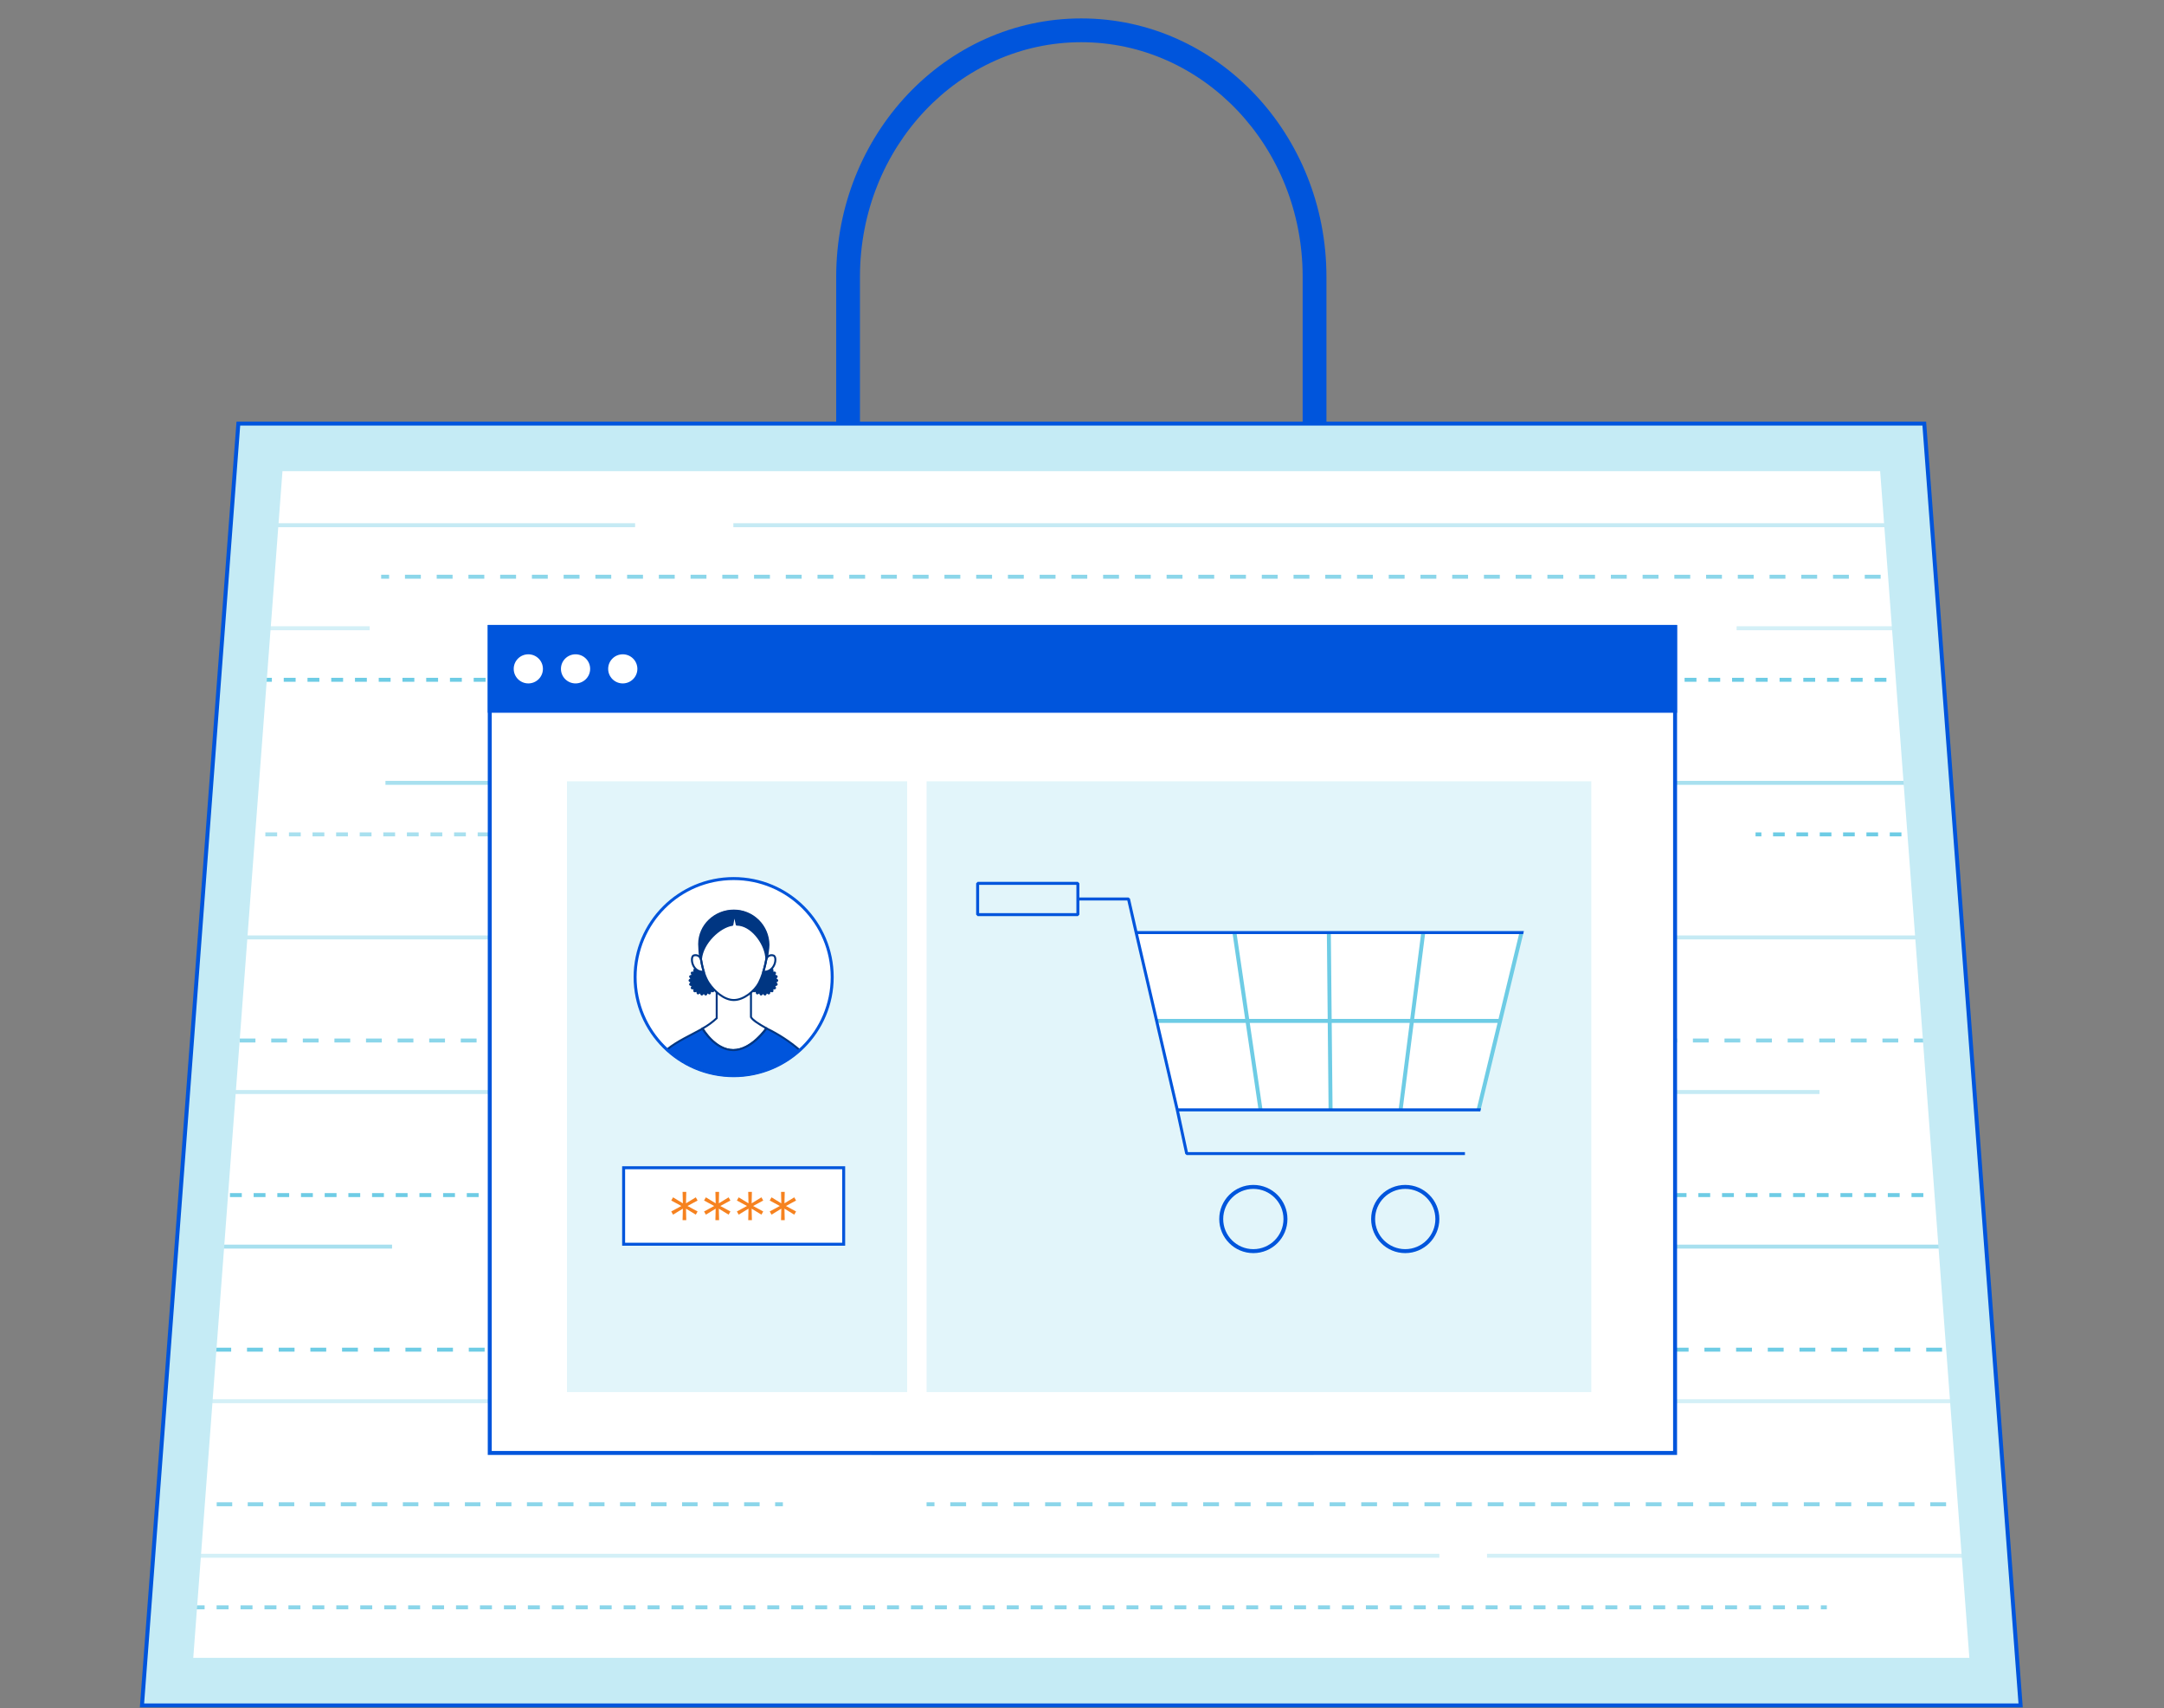 <svg xmlns="http://www.w3.org/2000/svg" width="546" height="431" viewBox="0 0 546 431" fill="none"><rect x="0" y="0" width="546" height="431" fill="#808080" stroke="none"/><g clip-path="url(#clip0)"><path fill-rule="evenodd" clip-rule="evenodd" d="M272.827 10.648C242.136 10.648 216.98 36.978 216.98 69.807V107.159H210.98V69.807C210.98 33.978 238.517 4.648 272.827 4.648C307.136 4.648 334.673 33.978 334.673 69.807V107.159H328.673V69.807C328.673 36.978 303.517 10.648 272.827 10.648Z" fill="#0055DC"></path><path d="M60.139 106.871H485.514L509.826 430.249H35.826L60.139 106.871Z" fill="white"></path><path opacity="0.4" fill-rule="evenodd" clip-rule="evenodd" d="M459.071 276L53.538 276L53.538 275L459.071 275L459.071 276Z" fill="#6ECCE5"></path><path opacity="0.6" fill-rule="evenodd" clip-rule="evenodd" d="M488.767 198L97.251 198L97.251 197L488.767 197L488.767 198Z" fill="#6ECCE5"></path><path opacity="0.3" fill-rule="evenodd" clip-rule="evenodd" d="M498.577 354.001L49.043 354.001L49.043 353.001L498.577 353.001L498.577 354.001Z" fill="#6ECCE5"></path><path opacity="0.3" fill-rule="evenodd" clip-rule="evenodd" d="M93.276 159L62.765 159L62.765 158L93.276 158L93.276 159Z" fill="#6ECCE5"></path><path opacity="0.3" fill-rule="evenodd" clip-rule="evenodd" d="M479.868 159L438.168 159L438.168 158L479.868 158L479.868 159Z" fill="#6ECCE5"></path><path opacity="0.6" fill-rule="evenodd" clip-rule="evenodd" d="M98.921 315.001L49.043 315.001L49.043 314.001L98.921 314.001L98.921 315.001Z" fill="#6ECCE5"></path><path opacity="0.6" fill-rule="evenodd" clip-rule="evenodd" d="M493.93 315.001L281.748 315.001L281.748 314.001L493.93 314.001L493.93 315.001Z" fill="#6ECCE5"></path><path opacity="0.6" fill-rule="evenodd" clip-rule="evenodd" d="M362.458 315.001L195.647 315.001L195.647 314.001L362.458 314.001L362.458 315.001Z" fill="#6ECCE5"></path><path opacity="0.4" fill-rule="evenodd" clip-rule="evenodd" d="M491.349 237.001L54.485 237.001L54.485 236.001L491.349 236.001L491.349 237.001Z" fill="#6ECCE5"></path><path opacity="0.3" fill-rule="evenodd" clip-rule="evenodd" d="M363.159 393L45.258 393L45.258 392L363.159 392L363.159 393Z" fill="#6ECCE5"></path><path opacity="0.3" fill-rule="evenodd" clip-rule="evenodd" d="M375.19 392H501.159V393H375.19V392Z" fill="#6ECCE5"></path><path opacity="0.4" fill-rule="evenodd" clip-rule="evenodd" d="M483.345 133L185.034 133L185.034 132L483.345 132L483.345 133Z" fill="#6ECCE5"></path><path opacity="0.4" fill-rule="evenodd" clip-rule="evenodd" d="M160.244 133L62.528 133L62.528 132L160.244 132L160.244 133Z" fill="#6ECCE5"></path><path opacity="0.6" fill-rule="evenodd" clip-rule="evenodd" d="M63.976 211H62.488V210H63.976V211ZM69.928 211H66.952V210H69.928V211ZM75.88 211H72.904V210H75.88V211ZM81.832 211H78.856V210H81.832V211ZM87.784 211H84.808V210H87.784V211ZM93.736 211H90.76V210H93.736V211ZM99.688 211H96.712V210H99.688V211ZM105.64 211H102.664V210H105.64V211ZM111.593 211H108.617V210H111.593V211ZM117.545 211H114.569V210H117.545V211ZM123.497 211H120.521V210H123.497V211ZM129.449 211H126.473V210H129.449V211ZM135.401 211H132.425V210H135.401V211ZM141.353 211H138.377V210H141.353V211ZM147.305 211H144.329V210H147.305V211ZM153.257 211H150.281V210H153.257V211ZM159.209 211H156.233V210H159.209V211ZM165.161 211H162.185V210H165.161V211ZM171.113 211H168.137V210H171.113V211ZM177.065 211H174.089V210H177.065V211ZM183.017 211H180.041V210H183.017V211ZM188.969 211H185.993V210H188.969V211ZM194.921 211H191.945V210H194.921V211ZM200.873 211H197.897V210H200.873V211ZM206.825 211H203.849V210H206.825V211ZM212.777 211H209.801V210H212.777V211ZM218.73 211H215.754V210H218.73V211ZM224.682 211H221.706V210H224.682V211ZM230.634 211H227.658V210H230.634V211ZM236.586 211H233.61V210H236.586V211ZM242.538 211H239.562V210H242.538V211ZM248.49 211H245.514V210H248.49V211ZM254.442 211H251.466V210H254.442V211ZM260.394 211H257.418V210H260.394V211ZM266.346 211H263.37V210H266.346V211ZM272.298 211H269.322V210H272.298V211ZM278.25 211H275.274V210H278.25V211ZM284.202 211H281.226V210H284.202V211ZM290.154 211H287.178V210H290.154V211ZM296.106 211H293.13V210H296.106V211ZM302.058 211H299.082V210H302.058V211ZM308.01 211H305.034V210H308.01V211ZM313.962 211H310.986V210H313.962V211ZM319.915 211H316.938V210H319.915V211ZM325.867 211H322.891V210H325.867V211ZM331.819 211H328.843V210H331.819V211ZM337.771 211H334.795V210H337.771V211ZM343.723 211H340.747V210H343.723V211ZM349.675 211H346.699V210H349.675V211ZM355.627 211H352.651V210H355.627V211ZM361.579 211H358.603V210H361.579V211ZM367.531 211H364.555V210H367.531V211ZM373.483 211H370.507V210H373.483V211ZM379.435 211H376.459V210H379.435V211ZM383.899 211H382.411V210H383.899V211Z" fill="#6ECCE5"></path><path fill-rule="evenodd" clip-rule="evenodd" d="M488.585 210H490.058V211H488.585V210ZM482.696 210H485.641V211H482.696V210ZM476.807 210H479.751V211H476.807V210ZM470.917 210H473.862V211H470.917V210ZM465.028 210H467.973V211H465.028V210ZM459.139 210H462.084V211H459.139V210ZM453.25 210H456.194V211H453.25V210ZM447.36 210H450.305V211H447.36V210ZM442.943 210H444.416V211H442.943V210Z" fill="#6ECCE5"></path><path opacity="0.6" fill-rule="evenodd" clip-rule="evenodd" d="M331.439 367.001L219.889 367.001L219.889 366.001L331.439 366.001L331.439 367.001Z" fill="#6ECCE5"></path><path fill-rule="evenodd" clip-rule="evenodd" d="M62.606 172.001L61.109 172.001L61.109 171.001L62.606 171.001L62.606 172.001ZM68.597 172.001L65.602 172.001L65.602 171.001L68.597 171.001L68.597 172.001ZM74.588 172.001L71.592 172.001L71.592 171.001L74.588 171.001L74.588 172.001ZM80.578 172.001L77.583 172.001L77.583 171.001L80.578 171.001L80.578 172.001ZM86.569 172.001L83.573 172.001L83.573 171.001L86.569 171.001L86.569 172.001ZM92.559 172.001L89.564 172.001L89.564 171.001L92.559 171.001L92.559 172.001ZM98.55 172.001L95.555 172.001L95.555 171.001L98.55 171.001L98.55 172.001ZM104.541 172.001L101.545 172.001L101.545 171.001L104.541 171.001L104.541 172.001ZM110.531 172.001L107.536 172.001L107.536 171.001L110.531 171.001L110.531 172.001ZM116.522 172.001L113.527 172.001L113.527 171.001L116.522 171.001L116.522 172.001ZM122.513 172.001L119.517 172.001L119.517 171.001L122.513 171.001L122.513 172.001ZM128.503 172.001L125.508 172.001L125.508 171.001L128.503 171.001L128.503 172.001ZM134.494 172.001L131.498 172.001L131.498 171.001L134.494 171.001L134.494 172.001ZM140.484 172.001L137.489 172.001L137.489 171.001L140.484 171.001L140.484 172.001ZM146.475 172.001L143.48 172.001L143.48 171.001L146.475 171.001L146.475 172.001ZM152.466 172.001L149.47 172.001L149.47 171.001L152.466 171.001L152.466 172.001ZM158.456 172.001L155.461 172.001L155.461 171.001L158.456 171.001L158.456 172.001ZM164.447 172.001L161.452 172.001L161.452 171.001L164.447 171.001L164.447 172.001ZM170.438 172.001L167.442 172.001L167.442 171.001L170.438 171.001L170.438 172.001ZM176.428 172.001L173.433 172.001L173.433 171.001L176.428 171.001L176.428 172.001ZM182.419 172.001L179.424 172.001L179.424 171.001L182.419 171.001L182.419 172.001ZM188.409 172.001L185.414 172.001L185.414 171.001L188.409 171.001L188.409 172.001ZM194.4 172.001L191.405 172.001L191.405 171.001L194.4 171.001L194.4 172.001ZM200.391 172.001L197.395 172.001L197.395 171.001L200.391 171.001L200.391 172.001ZM206.381 172.001L203.386 172.001L203.386 171.001L206.381 171.001L206.381 172.001ZM212.372 172.001L209.377 172.001L209.377 171.001L212.372 171.001L212.372 172.001ZM218.363 172.001L215.367 172.001L215.367 171.001L218.363 171.001L218.363 172.001ZM224.353 172.001L221.358 172.001L221.358 171.001L224.353 171.001L224.353 172.001ZM230.344 172.001L227.349 172.001L227.349 171.001L230.344 171.001L230.344 172.001ZM236.335 172.001L233.339 172.001L233.339 171.001L236.335 171.001L236.335 172.001ZM242.325 172.001L239.33 172.001L239.33 171.001L242.325 171.001L242.325 172.001ZM248.316 172.001L245.32 172.001L245.32 171.001L248.316 171.001L248.316 172.001ZM254.306 172.001L251.311 172.001L251.311 171.001L254.306 171.001L254.306 172.001ZM260.297 172.001L257.302 172.001L257.302 171.001L260.297 171.001L260.297 172.001ZM266.288 172.001L263.292 172.001L263.292 171.001L266.288 171.001L266.288 172.001ZM272.278 172.001L269.283 172.001L269.283 171.001L272.278 171.001L272.278 172.001ZM278.269 172.001L275.274 172.001L275.274 171.001L278.269 171.001L278.269 172.001ZM284.26 172.001L281.264 172.001L281.264 171.001L284.26 171.001L284.26 172.001ZM290.25 172.001L287.255 172.001L287.255 171.001L290.25 171.001L290.25 172.001ZM296.241 172.001L293.246 172.001L293.246 171.001L296.241 171.001L296.241 172.001ZM302.231 172.001L299.236 172.001L299.236 171.001L302.231 171.001L302.231 172.001ZM308.222 172.001L305.227 172.001L305.227 171.001L308.222 171.001L308.222 172.001ZM314.213 172.001L311.217 172.001L311.217 171.001L314.213 171.001L314.213 172.001ZM320.203 172.001L317.208 172.001L317.208 171.001L320.203 171.001L320.203 172.001ZM326.194 172.001L323.199 172.001L323.199 171.001L326.194 171.001L326.194 172.001ZM332.185 172.001L329.189 172.001L329.189 171.001L332.185 171.001L332.185 172.001ZM338.175 172.001L335.18 172.001L335.18 171.001L338.175 171.001L338.175 172.001ZM344.166 172.001L341.17 172.001L341.17 171.001L344.166 171.001L344.166 172.001ZM350.156 172.001L347.161 172.001L347.161 171.001L350.156 171.001L350.156 172.001ZM356.147 172.001L353.152 172.001L353.152 171.001L356.147 171.001L356.147 172.001ZM362.138 172.001L359.142 172.001L359.142 171.001L362.138 171.001L362.138 172.001ZM368.128 172.001L365.133 172.001L365.133 171.001L368.128 171.001L368.128 172.001ZM374.119 172.001L371.123 172.001L371.123 171.001L374.119 171.001L374.119 172.001ZM380.109 172.001L377.114 172.001L377.114 171.001L380.109 171.001L380.109 172.001ZM386.1 172.001L383.105 172.001L383.105 171.001L386.1 171.001L386.1 172.001ZM392.091 172.001L389.095 172.001L389.095 171.001L392.091 171.001L392.091 172.001ZM398.081 172.001L395.086 172.001L395.086 171.001L398.081 171.001L398.081 172.001ZM404.072 172.001L401.076 172.001L401.076 171.001L404.072 171.001L404.072 172.001ZM410.062 172.001L407.067 172.001L407.067 171.001L410.062 171.001L410.062 172.001ZM416.053 172.001L413.058 172.001L413.058 171.001L416.053 171.001L416.053 172.001ZM422.044 172.001L419.048 172.001L419.048 171.001L422.044 171.001L422.044 172.001ZM428.034 172.001L425.039 172.001L425.039 171.001L428.034 171.001L428.034 172.001ZM434.025 172.001L431.029 172.001L431.029 171.001L434.025 171.001L434.025 172.001ZM440.015 172.001L437.02 172.001L437.02 171.001L440.015 171.001L440.015 172.001ZM446.006 172.001L443.011 172.001L443.011 171.001L446.006 171.001L446.006 172.001ZM451.997 172.001L449.001 172.001L449.001 171.001L451.997 171.001L451.997 172.001ZM457.987 172.001L454.992 172.001L454.992 171.001L457.987 171.001L457.987 172.001ZM463.978 172.001L460.982 172.001L460.982 171.001L463.978 171.001L463.978 172.001ZM469.968 172.001L466.973 172.001L466.973 171.001L469.968 171.001L469.968 172.001ZM475.959 172.001L472.964 172.001L472.964 171.001L475.959 171.001L475.959 172.001ZM481.95 172.001L478.954 172.001L478.954 171.001L481.95 171.001L481.95 172.001ZM486.443 172.001L484.945 172.001L484.945 171.001L486.443 171.001L486.443 172.001Z" fill="#6ECCE5"></path><path opacity="0.6" fill-rule="evenodd" clip-rule="evenodd" d="M412.044 250.001L356.646 250.001L356.646 249.001L412.044 249.001L412.044 250.001Z" fill="#6ECCE5"></path><path opacity="0.8" fill-rule="evenodd" clip-rule="evenodd" d="M45.586 406L44.075 406L44.075 405L45.586 405L45.586 406ZM51.627 406L48.606 406L48.606 405L51.627 405L51.627 406ZM57.668 406L54.648 406L54.648 405L57.668 405L57.668 406ZM63.71 406L60.689 406L60.689 405L63.71 405L63.71 406ZM69.751 406L66.73 406L66.73 405L69.751 405L69.751 406ZM75.793 406L72.772 406L72.772 405L75.793 405L75.793 406ZM81.834 406L78.813 406L78.813 405L81.834 405L81.834 406ZM87.875 406L84.855 406L84.855 405L87.875 405L87.875 406ZM93.917 406L90.896 406L90.896 405L93.917 405L93.917 406ZM99.958 406L96.937 406L96.937 405L99.958 405L99.958 406ZM105.999 406L102.979 406L102.979 405L105.999 405L105.999 406ZM112.041 406L109.02 406L109.02 405L112.041 405L112.041 406ZM118.082 406L115.061 406L115.061 405L118.082 405L118.082 406ZM124.124 406L121.103 406L121.103 405L124.124 405L124.124 406ZM130.165 406L127.144 406L127.144 405L130.165 405L130.165 406ZM136.206 406L133.186 406L133.186 405L136.206 405L136.206 406ZM142.248 406L139.227 406L139.227 405L142.248 405L142.248 406ZM148.289 406L145.268 406L145.268 405L148.289 405L148.289 406ZM154.33 406L151.31 406L151.31 405L154.33 405L154.33 406ZM160.372 406L157.351 406L157.351 405L160.372 405L160.372 406ZM166.413 406L163.392 406L163.392 405L166.413 405L166.413 406ZM172.455 406L169.434 406L169.434 405L172.455 405L172.455 406ZM178.496 405.999L175.475 406L175.475 405L178.496 404.999L178.496 405.999ZM184.537 405.999L181.517 405.999L181.517 404.999L184.537 404.999L184.537 405.999ZM190.579 405.999L187.558 405.999L187.558 404.999L190.579 404.999L190.579 405.999ZM196.62 405.999L193.599 405.999L193.599 404.999L196.62 404.999L196.62 405.999ZM202.661 405.999L199.641 405.999L199.641 404.999L202.661 404.999L202.661 405.999ZM208.703 405.999L205.682 405.999L205.682 404.999L208.703 404.999L208.703 405.999ZM214.744 405.999L211.724 405.999L211.724 404.999L214.744 404.999L214.744 405.999ZM220.786 405.999L217.765 405.999L217.765 404.999L220.786 404.999L220.786 405.999ZM226.827 405.999L223.806 405.999L223.806 404.999L226.827 404.999L226.827 405.999ZM232.868 405.999L229.848 405.999L229.848 404.999L232.868 404.999L232.868 405.999ZM238.91 405.999L235.889 405.999L235.889 404.999L238.91 404.999L238.91 405.999ZM244.951 405.999L241.93 405.999L241.93 404.999L244.951 404.999L244.951 405.999ZM250.993 405.999L247.972 405.999L247.972 404.999L250.993 404.999L250.993 405.999ZM257.034 405.999L254.013 405.999L254.013 404.999L257.034 404.999L257.034 405.999ZM263.075 405.999L260.055 405.999L260.055 404.999L263.075 404.999L263.075 405.999ZM269.117 405.999L266.096 405.999L266.096 404.999L269.117 404.999L269.117 405.999ZM275.158 405.999L272.137 405.999L272.137 404.999L275.158 404.999L275.158 405.999ZM281.199 405.999L278.179 405.999L278.179 404.999L281.199 404.999L281.199 405.999ZM287.241 405.999L284.22 405.999L284.22 404.999L287.241 404.999L287.241 405.999ZM293.282 405.999L290.262 405.999L290.262 404.999L293.282 404.999L293.282 405.999ZM299.324 405.999L296.303 405.999L296.303 404.999L299.324 404.999L299.324 405.999ZM305.365 405.999L302.344 405.999L302.344 404.999L305.365 404.999L305.365 405.999ZM311.406 405.999L308.386 405.999L308.386 404.999L311.406 404.999L311.406 405.999ZM317.448 405.999L314.427 405.999L314.427 404.999L317.448 404.999L317.448 405.999ZM323.489 405.999L320.468 405.999L320.468 404.999L323.489 404.999L323.489 405.999ZM329.531 405.999L326.51 405.999L326.51 404.999L329.531 404.999L329.531 405.999ZM335.572 405.999L332.551 405.999L332.551 404.999L335.572 404.999L335.572 405.999ZM341.613 405.999L338.593 405.999L338.593 404.999L341.613 404.999L341.613 405.999ZM347.655 405.999L344.634 405.999L344.634 404.999L347.655 404.999L347.655 405.999ZM353.696 405.999L350.675 405.999L350.675 404.999L353.696 404.999L353.696 405.999ZM359.737 405.999L356.717 405.999L356.717 404.999L359.737 404.999L359.737 405.999ZM365.779 405.999L362.758 405.999L362.758 404.999L365.779 404.999L365.779 405.999ZM371.82 405.999L368.8 405.999L368.8 404.999L371.82 404.999L371.82 405.999ZM377.862 405.999L374.841 405.999L374.841 404.999L377.862 404.999L377.862 405.999ZM383.903 405.999L380.882 405.999L380.882 404.999L383.903 404.999L383.903 405.999ZM389.944 405.999L386.924 405.999L386.924 404.999L389.944 404.999L389.944 405.999ZM395.986 405.999L392.965 405.999L392.965 404.999L395.986 404.999L395.986 405.999ZM402.027 405.999L399.006 405.999L399.006 404.999L402.027 404.999L402.027 405.999ZM408.068 405.999L405.048 405.999L405.048 404.999L408.068 404.999L408.068 405.999ZM414.11 405.999L411.089 405.999L411.089 404.999L414.11 404.999L414.11 405.999ZM420.151 405.999L417.131 405.999L417.131 404.999L420.151 404.999L420.151 405.999ZM426.193 405.999L423.172 405.999L423.172 404.999L426.193 404.999L426.193 405.999ZM432.234 405.999L429.213 405.999L429.213 404.999L432.234 404.999L432.234 405.999ZM438.275 405.999L435.255 405.999L435.255 404.999L438.275 404.999L438.275 405.999ZM444.317 405.999L441.296 405.999L441.296 404.999L444.317 404.999L444.317 405.999ZM450.358 405.999L447.337 405.999L447.337 404.999L450.358 404.999L450.358 405.999ZM456.4 405.999L453.379 405.999L453.379 404.999L456.4 404.999L456.4 405.999ZM460.931 405.999L459.42 405.999L459.42 404.999L460.931 404.999L460.931 405.999Z" fill="#6ECCE5"></path><path opacity="0.8" fill-rule="evenodd" clip-rule="evenodd" d="M98.175 146L96.173 146L96.173 145L98.175 145L98.175 146ZM106.182 146L102.178 146L102.178 145L106.182 145L106.182 146ZM114.188 146L110.185 146L110.185 145L114.188 145L114.188 146ZM122.195 146L118.192 146L118.192 145L122.195 145L122.195 146ZM130.202 146L126.199 146L126.199 145L130.202 145L130.202 146ZM138.209 146L134.206 146L134.206 145L138.209 145L138.209 146ZM146.216 146L142.213 146L142.213 145L146.216 145L146.216 146ZM154.223 146L150.22 146L150.22 145L154.223 145L154.223 146ZM162.23 146L158.226 146L158.226 145L162.23 145L162.23 146ZM170.237 146L166.233 146L166.233 145L170.237 145L170.237 146ZM178.244 146L174.24 146L174.24 145L178.244 145L178.244 146ZM186.251 146L182.247 146L182.247 145L186.251 145L186.251 146ZM194.258 146L190.254 146L190.254 145L194.258 145L194.258 146ZM202.265 146L198.261 146L198.261 145L202.265 145L202.265 146ZM210.271 146L206.268 146L206.268 145L210.271 145L210.271 146ZM218.278 146L214.275 146L214.275 145L218.278 145L218.278 146ZM226.285 146L222.282 146L222.282 145L226.285 145L226.285 146ZM234.292 146.001L230.289 146.001L230.289 145.001L234.292 145.001L234.292 146.001ZM242.299 146.001L238.296 146.001L238.296 145.001L242.299 145.001L242.299 146.001ZM250.306 146.001L246.303 146.001L246.303 145.001L250.306 145.001L250.306 146.001ZM258.313 146.001L254.31 146.001L254.31 145.001L258.313 145.001L258.313 146.001ZM266.32 146.001L262.317 146.001L262.317 145.001L266.32 145.001L266.32 146.001ZM274.327 146.001L270.323 146.001L270.323 145.001L274.327 145.001L274.327 146.001ZM282.334 146.001L278.33 146.001L278.33 145.001L282.334 145.001L282.334 146.001ZM290.341 146.001L286.337 146.001L286.337 145.001L290.341 145.001L290.341 146.001ZM298.348 146.001L294.344 146.001L294.344 145.001L298.348 145.001L298.348 146.001ZM306.355 146.001L302.351 146.001L302.351 145.001L306.355 145.001L306.355 146.001ZM314.362 146.001L310.358 146.001L310.358 145.001L314.362 145.001L314.362 146.001ZM322.368 146.001L318.365 146.001L318.365 145.001L322.368 145.001L322.368 146.001ZM330.375 146.001L326.372 146.001L326.372 145.001L330.375 145.001L330.375 146.001ZM338.382 146.001L334.379 146.001L334.379 145.001L338.382 145.001L338.382 146.001ZM346.389 146.001L342.386 146.001L342.386 145.001L346.389 145.001L346.389 146.001ZM354.396 146.001L350.393 146.001L350.393 145.001L354.396 145.001L354.396 146.001ZM362.403 146.001L358.4 146.001L358.4 145.001L362.403 145.001L362.403 146.001ZM370.41 146.001L366.407 146.001L366.407 145.001L370.41 145.001L370.41 146.001ZM378.417 146.001L374.413 146.001L374.413 145.001L378.417 145.001L378.417 146.001ZM386.424 146.001L382.42 146.001L382.42 145.001L386.424 145.001L386.424 146.001ZM394.431 146.001L390.427 146.001L390.427 145.001L394.431 145.001L394.431 146.001ZM402.438 146.001L398.434 146.001L398.434 145.001L402.438 145.001L402.438 146.001ZM410.444 146.001L406.441 146.001L406.441 145.001L410.444 145.001L410.444 146.001ZM418.451 146.001L414.448 146.001L414.448 145.001L418.451 145.001L418.451 146.001ZM426.458 146.001L422.455 146.001L422.455 145.001L426.458 145.001L426.458 146.001ZM434.465 146.001L430.462 146.001L430.462 145.001L434.465 145.001L434.465 146.001ZM442.472 146.001L438.469 146.001L438.469 145.001L442.472 145.001L442.472 146.001ZM450.479 146.001L446.475 146.001L446.475 145.001L450.479 145.001L450.479 146.001ZM458.486 146.001L454.482 146.001L454.482 145.001L458.486 145.001L458.486 146.001ZM466.493 146.001L462.489 146.001L462.489 145.001L466.493 145.001L466.493 146.001ZM474.5 146.001L470.496 146.001L470.496 145.001L474.5 145.001L474.5 146.001ZM480.505 146.001L478.503 146.001L478.503 145.001L480.505 145.001L480.505 146.001Z" fill="#6ECCE5"></path><path fill-rule="evenodd" clip-rule="evenodd" d="M55.032 302.001L53.538 302.001L53.538 301.001L55.032 301.001L55.032 302.001ZM61.008 302.001L58.02 302.001L58.02 301.001L61.008 301.001L61.008 302.001ZM66.984 302.001L63.996 302.001L63.996 301.001L66.984 301.001L66.984 302.001ZM72.959 302.001L69.971 302.001L69.971 301.001L72.959 301.001L72.959 302.001ZM78.935 302.001L75.947 302.001L75.947 301.001L78.935 301.001L78.935 302.001ZM84.911 302.001L81.923 302.001L81.923 301.001L84.911 301.001L84.911 302.001ZM90.886 302.001L87.898 302.001L87.898 301.001L90.886 301.001L90.886 302.001ZM96.862 302.001L93.874 302.001L93.874 301.001L96.862 301.001L96.862 302.001ZM102.838 302.001L99.85 302.001L99.85 301.001L102.838 301.001L102.838 302.001ZM108.813 302.001L105.825 302.001L105.825 301.001L108.813 301.001L108.813 302.001ZM114.789 302.001L111.801 302.001L111.801 301.001L114.789 301.001L114.789 302.001ZM120.765 302.001L117.777 302.001L117.777 301.001L120.765 301.001L120.765 302.001ZM126.74 302.001L123.752 302.001L123.752 301.001L126.74 301.001L126.74 302.001ZM132.716 302.001L129.728 302.001L129.728 301.001L132.716 301.001L132.716 302.001ZM138.692 302.001L135.704 302.001L135.704 301.001L138.692 301.001L138.692 302.001ZM144.667 302.001L141.679 302.001L141.679 301.001L144.667 301.001L144.667 302.001ZM150.643 302.001L147.655 302.001L147.655 301.001L150.643 301.001L150.643 302.001ZM156.619 302.001L153.631 302.001L153.631 301.001L156.619 301.001L156.619 302.001ZM162.594 302.001L159.606 302.001L159.606 301.001L162.594 301.001L162.594 302.001ZM168.57 302.001L165.582 302.001L165.582 301.001L168.57 301.001L168.57 302.001ZM174.546 302.001L171.558 302.001L171.558 301.001L174.546 301.001L174.546 302.001ZM180.521 302.001L177.533 302.001L177.533 301.001L180.521 301.001L180.521 302.001ZM186.497 302.001L183.509 302.001L183.509 301.001L186.497 301.001L186.497 302.001ZM192.473 302.001L189.485 302.001L189.485 301.001L192.473 301.001L192.473 302.001ZM198.448 302.001L195.46 302.001L195.46 301.001L198.448 301.001L198.448 302.001ZM204.424 302.001L201.436 302.001L201.436 301.001L204.424 301.001L204.424 302.001ZM210.4 302.001L207.412 302.001L207.412 301.001L210.4 301.001L210.4 302.001ZM216.375 302.001L213.387 302.001L213.387 301.001L216.375 301.001L216.375 302.001ZM222.351 302.001L219.363 302.001L219.363 301.001L222.351 301.001L222.351 302.001ZM228.327 302.001L225.339 302.001L225.339 301.001L228.327 301.001L228.327 302.001ZM234.302 302.001L231.314 302.001L231.314 301.001L234.302 301.001L234.302 302.001ZM240.278 302.001L237.29 302.001L237.29 301.001L240.278 301.001L240.278 302.001ZM246.254 302.001L243.266 302.001L243.266 301.001L246.254 301.001L246.254 302.001ZM252.229 302.001L249.242 302.001L249.242 301.001L252.229 301.001L252.229 302.001ZM258.205 302.001L255.217 302.001L255.217 301.001L258.205 301.001L258.205 302.001ZM264.181 302.001L261.193 302.001L261.193 301.001L264.181 301.001L264.181 302.001ZM270.156 302.001L267.169 302.001L267.169 301.001L270.156 301.001L270.156 302.001ZM276.132 302.001L273.144 302.001L273.144 301.001L276.132 301.001L276.132 302.001ZM282.108 302.001L279.12 302.001L279.12 301.001L282.108 301.001L282.108 302.001ZM288.083 302.001L285.096 302.001L285.096 301.001L288.083 301.001L288.083 302.001ZM294.059 302.001L291.071 302.001L291.071 301.001L294.059 301.001L294.059 302.001ZM300.035 302.001L297.047 302.001L297.047 301.001L300.035 301.001L300.035 302.001ZM306.01 302.001L303.023 302.001L303.023 301.001L306.01 301.001L306.01 302.001ZM311.986 302.001L308.998 302.001L308.998 301.001L311.986 301.001L311.986 302.001ZM317.962 302.001L314.974 302.001L314.974 301.001L317.962 301.001L317.962 302.001ZM323.937 302.001L320.95 302.001L320.95 301.001L323.937 301.001L323.937 302.001ZM329.913 302.001L326.925 302.001L326.925 301.001L329.913 301.001L329.913 302.001ZM335.889 302.001L332.901 302.001L332.901 301.001L335.889 301.001L335.889 302.001ZM341.864 302.001L338.877 302.001L338.877 301.001L341.864 301.001L341.864 302.001ZM347.84 302.001L344.852 302.001L344.852 301.001L347.84 301.001L347.84 302.001ZM353.816 302.001L350.828 302.001L350.828 301.001L353.816 301.001L353.816 302.001ZM359.791 302.001L356.803 302.001L356.803 301.001L359.791 301.001L359.791 302.001ZM365.767 302.001L362.779 302.001L362.779 301.001L365.767 301.001L365.767 302.001ZM371.743 302.001L368.755 302.001L368.755 301.001L371.743 301.001L371.743 302.001ZM377.718 302.001L374.73 302.001L374.73 301.001L377.718 301.001L377.718 302.001ZM383.694 302.001L380.706 302.001L380.706 301.001L383.694 301.001L383.694 302.001ZM389.67 302.001L386.682 302.001L386.682 301.001L389.67 301.001L389.67 302.001ZM395.645 302.001L392.657 302.001L392.657 301.001L395.645 301.001L395.645 302.001ZM401.621 302.001L398.633 302.001L398.633 301.001L401.621 301.001L401.621 302.001ZM407.596 302.001L404.609 302.001L404.609 301.001L407.596 301.001L407.596 302.001ZM413.572 302.001L410.584 302.001L410.584 301.001L413.572 301.001L413.572 302.001ZM419.548 302.001L416.56 302.001L416.56 301.001L419.548 301.001L419.548 302.001ZM425.523 302.001L422.536 302.001L422.536 301.001L425.523 301.001L425.523 302.001ZM431.499 302.001L428.511 302.001L428.511 301.001L431.499 301.001L431.499 302.001ZM437.475 302.001L434.487 302.001L434.487 301.001L437.475 301.001L437.475 302.001ZM443.45 302.001L440.462 302.001L440.462 301.001L443.45 301.001L443.45 302.001ZM449.426 302.001L446.438 302.001L446.438 301.001L449.426 301.001L449.426 302.001ZM455.402 302.001L452.414 302.001L452.414 301.001L455.402 301.001L455.402 302.001ZM461.377 302.001L458.389 302.001L458.389 301.001L461.377 301.001L461.377 302.001ZM467.353 302.001L464.365 302.001L464.365 301.001L467.353 301.001L467.353 302.001ZM473.329 302.001L470.341 302.001L470.341 301.001L473.329 301.001L473.329 302.001ZM479.304 302.001L476.316 302.001L476.316 301.001L479.304 301.001L479.304 302.001ZM485.28 302.001L482.292 302.001L482.292 301.001L485.28 301.001L485.28 302.001ZM491.256 302.001L488.268 302.001L488.268 301.001L491.256 301.001L491.256 302.001ZM495.738 302.001L494.243 302.001L494.243 301.001L495.738 301.001L495.738 302.001Z" fill="#6ECCE5"></path><path opacity="0.8" fill-rule="evenodd" clip-rule="evenodd" d="M50.764 380L48.807 380L48.807 379L50.764 379L50.764 380ZM58.591 380L54.677 380L54.677 379L58.591 379L58.591 380ZM66.419 380L62.505 380L62.505 379L66.419 379L66.419 380ZM74.246 380L70.332 380L70.332 379L74.246 379L74.246 380ZM82.074 380L78.16 380L78.16 379L82.074 379L82.074 380ZM89.901 380L85.988 380L85.988 379L89.901 379L89.901 380ZM97.729 380L93.815 380L93.815 379L97.729 379L97.729 380ZM105.557 380L101.643 380L101.643 379L105.557 379L105.557 380ZM113.384 380L109.47 380L109.47 379L113.384 379L113.384 380ZM121.212 380L117.298 380L117.298 379L121.212 379L121.212 380ZM129.039 380L125.126 380L125.126 379L129.039 379L129.039 380ZM136.867 380L132.953 380L132.953 379L136.867 379L136.867 380ZM144.694 380L140.781 380L140.781 379L144.694 379L144.694 380ZM152.522 380L148.608 380L148.608 379L152.522 379L152.522 380ZM160.35 380L156.436 380L156.436 379L160.35 379L160.35 380ZM168.177 380L164.263 380L164.263 379L168.177 379L168.177 380ZM176.005 380L172.091 380L172.091 379L176.005 379L176.005 380ZM183.832 380L179.919 380L179.919 379L183.832 379L183.832 380ZM191.66 380L187.746 380L187.746 379L191.66 379L191.66 380ZM197.531 380L195.574 380L195.574 379L197.531 379L197.531 380Z" fill="#6ECCE5"></path><path opacity="0.8" fill-rule="evenodd" clip-rule="evenodd" d="M235.777 380L233.783 380L233.783 379L235.777 379L235.777 380ZM243.753 380L239.765 380L239.765 379L243.753 379L243.753 380ZM251.729 380L247.741 380L247.741 379L251.729 379L251.729 380ZM259.705 380L255.717 380L255.717 379L259.705 379L259.705 380ZM267.682 380L263.694 380L263.694 379L267.682 379L267.682 380ZM275.658 380L271.67 380L271.67 379L275.658 379L275.658 380ZM283.634 380L279.646 380L279.646 379L283.634 379L283.634 380ZM291.61 380L287.622 380L287.622 379L291.61 379L291.61 380ZM299.587 380L295.599 380L295.599 379L299.587 379L299.587 380ZM307.563 380L303.575 380L303.575 379L307.563 379L307.563 380ZM315.539 380L311.551 380L311.551 379L315.539 379L315.539 380ZM323.515 380L319.527 380L319.527 379L323.515 379L323.515 380ZM331.492 380L327.504 380L327.504 379L331.492 379L331.492 380ZM339.468 380L335.48 380L335.48 379L339.468 379L339.468 380ZM347.444 380L343.456 380L343.456 379L347.444 379L347.444 380ZM355.42 380L351.432 380L351.432 379L355.42 379L355.42 380ZM363.397 380L359.408 380L359.408 379L363.397 379L363.397 380ZM371.373 380L367.385 380L367.385 379L371.373 379L371.373 380ZM379.349 380L375.361 380L375.361 379L379.349 379L379.349 380ZM387.325 380L383.337 380L383.337 379L387.325 379L387.325 380ZM395.301 380L391.313 380L391.313 379L395.301 379L395.301 380ZM403.278 380L399.29 380L399.29 379L403.278 379L403.278 380ZM411.254 380L407.266 380L407.266 379L411.254 379L411.254 380ZM419.23 380L415.242 380L415.242 379L419.23 379L419.23 380ZM427.206 380L423.218 380L423.218 379L427.206 379L427.206 380ZM435.183 380L431.195 380L431.195 379L435.183 379L435.183 380ZM443.159 380L439.171 380L439.171 379L443.159 379L443.159 380ZM451.135 380L447.147 380L447.147 379L451.135 379L451.135 380ZM459.111 380L455.123 380L455.123 379L459.111 379L459.111 380ZM467.088 380L463.099 380L463.099 379L467.088 379L467.088 380ZM475.064 380L471.076 380L471.076 379L475.064 379L475.064 380ZM483.04 380L479.052 380L479.052 379L483.04 379L483.04 380ZM491.016 380L487.028 380L487.028 379L491.016 379L491.016 380ZM496.999 380L495.004 380L495.004 379L496.999 379L496.999 380Z" fill="#6ECCE5"></path><path opacity="0.6" fill-rule="evenodd" clip-rule="evenodd" d="M422.138 185.001L321.241 185.001L321.241 184.001L422.138 184.001L422.138 185.001Z" fill="#6ECCE5"></path><path fill-rule="evenodd" clip-rule="evenodd" d="M50.332 341.001L48.334 341.001L48.334 340.001L50.332 340.001L50.332 341.001ZM58.326 341.001L54.329 341.001L54.329 340.001L58.326 340.001L58.326 341.001ZM66.32 341.001L62.323 341.001L62.323 340.001L66.32 340.001L66.32 341.001ZM74.314 341.001L70.317 341.001L70.317 340.001L74.314 340.001L74.314 341.001ZM82.308 341.001L78.311 341.001L78.311 340.001L82.308 340.001L82.308 341.001ZM90.302 341.001L86.305 341.001L86.305 340.001L90.302 340.001L90.302 341.001ZM98.296 341.001L94.299 341.001L94.299 340.001L98.296 340.001L98.296 341.001ZM106.29 341.001L102.293 341.001L102.293 340.001L106.29 340.001L106.29 341.001ZM114.284 341.001L110.287 341.001L110.287 340.001L114.284 340.001L114.284 341.001ZM122.278 341.001L118.281 341.001L118.281 340.001L122.278 340.001L122.278 341.001ZM130.272 341.001L126.275 341.001L126.275 340.001L130.272 340.001L130.272 341.001ZM138.266 341.001L134.269 341.001L134.269 340.001L138.266 340.001L138.266 341.001ZM146.26 341.001L142.263 341.001L142.263 340.001L146.26 340.001L146.26 341.001ZM154.254 341.001L150.257 341.001L150.257 340.001L154.254 340.001L154.254 341.001ZM162.248 341.001L158.251 341.001L158.251 340.001L162.248 340.001L162.248 341.001ZM170.242 341.001L166.245 341.001L166.245 340.001L170.242 340.001L170.242 341.001ZM178.236 341.001L174.239 341.001L174.239 340.001L178.236 340.001L178.236 341.001ZM186.229 341.001L182.233 341.001L182.233 340.001L186.229 340.001L186.229 341.001ZM194.223 341.001L190.226 341.001L190.226 340.001L194.223 340.001L194.223 341.001ZM202.217 341.001L198.22 341.001L198.22 340.001L202.217 340.001L202.217 341.001ZM210.211 341.001L206.214 341.001L206.214 340.001L210.211 340.001L210.211 341.001ZM218.205 341.001L214.208 341.001L214.208 340.001L218.205 340.001L218.205 341.001ZM226.199 341.001L222.202 341.001L222.202 340.001L226.199 340.001L226.199 341.001ZM234.193 341.001L230.196 341.001L230.196 340.001L234.193 340.001L234.193 341.001ZM242.187 341.001L238.19 341.001L238.19 340.001L242.187 340.001L242.187 341.001ZM250.181 341.001L246.184 341.001L246.184 340.001L250.181 340.001L250.181 341.001ZM258.175 341.001L254.178 341.001L254.178 340.001L258.175 340.001L258.175 341.001ZM266.169 341.001L262.172 341.001L262.172 340.001L266.169 340.001L266.169 341.001ZM274.163 341.001L270.166 341.001L270.166 340.001L274.163 340.001L274.163 341.001ZM282.157 341.001L278.16 341.001L278.16 340.001L282.157 340.001L282.157 341.001ZM290.151 341.001L286.154 341.001L286.154 340.001L290.151 340.001L290.151 341.001ZM298.145 341.001L294.148 341.001L294.148 340.001L298.145 340.001L298.145 341.001ZM306.139 341.001L302.142 341.001L302.142 340.001L306.139 340.001L306.139 341.001ZM314.133 341.001L310.136 341.001L310.136 340.001L314.133 340.001L314.133 341.001ZM322.127 341.001L318.13 341.001L318.13 340.001L322.127 340.001L322.127 341.001ZM330.121 341.001L326.124 341.001L326.124 340.001L330.121 340.001L330.121 341.001ZM338.115 341.001L334.118 341.001L334.118 340.001L338.115 340.001L338.115 341.001ZM346.109 341.001L342.112 341.001L342.112 340.001L346.109 340.001L346.109 341.001ZM354.103 341.001L350.106 341.001L350.106 340.001L354.103 340.001L354.103 341.001ZM362.097 341.001L358.1 341.001L358.1 340.001L362.097 340.001L362.097 341.001ZM370.091 341.001L366.094 341.001L366.094 340.001L370.091 340.001L370.091 341.001ZM378.084 341.001L374.087 341.001L374.087 340.001L378.084 340.001L378.084 341.001ZM386.078 341.001L382.081 341.001L382.081 340.001L386.078 340.001L386.078 341.001ZM394.072 341.001L390.075 341.001L390.075 340.001L394.072 340.001L394.072 341.001ZM402.066 341.001L398.069 341.001L398.069 340.001L402.066 340.001L402.066 341.001ZM410.06 341.001L406.063 341.001L406.063 340.001L410.06 340.001L410.06 341.001ZM418.054 341.001L414.057 341.001L414.057 340.001L418.054 340.001L418.054 341.001ZM426.048 341.001L422.051 341.001L422.051 340.001L426.048 340.001L426.048 341.001ZM434.042 341.001L430.045 341.001L430.045 340.001L434.042 340.001L434.042 341.001ZM442.036 341.001L438.039 341.001L438.039 340.001L442.036 340.001L442.036 341.001ZM450.03 341.001L446.033 341.001L446.033 340.001L450.03 340.001L450.03 341.001ZM458.024 341.001L454.027 341.001L454.027 340.001L458.024 340.001L458.024 341.001ZM466.018 341.001L462.021 341.001L462.021 340.001L466.018 340.001L466.018 341.001ZM474.012 341.001L470.015 341.001L470.015 340.001L474.012 340.001L474.012 341.001ZM482.006 341.001L478.009 341.001L478.009 340.001L482.006 340.001L482.006 341.001ZM490 341.001L486.003 341.001L486.003 340.001L490 340.001L490 341.001ZM495.996 341.001L493.997 341.001L493.997 340.001L495.996 340.001L495.996 341.001Z" fill="#6ECCE5"></path><path opacity="0.8" fill-rule="evenodd" clip-rule="evenodd" d="M56.477 263.001L54.485 263.001L54.485 262.001L56.477 262.001L56.477 263.001ZM64.449 263.001L60.463 263.001L60.463 262.001L64.449 262.001L64.449 263.001ZM72.42 263.001L68.434 263.001L68.434 262.001L72.42 262.001L72.42 263.001ZM80.391 263.001L76.405 263.001L76.405 262.001L80.391 262.001L80.391 263.001ZM88.362 263.001L84.376 263.001L84.376 262.001L88.362 262.001L88.362 263.001ZM96.333 263.001L92.348 263.001L92.348 262.001L96.333 262.001L96.333 263.001ZM104.304 263.001L100.319 263.001L100.319 262.001L104.304 262.001L104.304 263.001ZM112.275 263.001L108.29 263.001L108.29 262.001L112.275 262.001L112.275 263.001ZM120.247 263.001L116.261 263.001L116.261 262.001L120.247 262.001L120.247 263.001ZM128.218 263.001L124.232 263.001L124.232 262.001L128.218 262.001L128.218 263.001ZM136.189 263.001L132.203 263.001L132.203 262.001L136.189 262.001L136.189 263.001ZM144.16 263.001L140.174 263.001L140.174 262.001L144.16 262.001L144.16 263.001ZM152.131 263.001L148.146 263.001L148.146 262.001L152.131 262.001L152.131 263.001ZM160.102 263.001L156.117 263.001L156.117 262.001L160.102 262.001L160.102 263.001ZM168.073 263.001L164.088 263.001L164.088 262.001L168.073 262.001L168.073 263.001ZM176.045 263.001L172.059 263.001L172.059 262.001L176.045 262.001L176.045 263.001ZM184.016 263.001L180.03 263.001L180.03 262.001L184.016 262.001L184.016 263.001ZM191.987 263.001L188.001 263.001L188.001 262.001L191.987 262.001L191.987 263.001ZM199.958 263.001L195.972 263.001L195.972 262.001L199.958 262.001L199.958 263.001ZM207.929 263.001L203.944 263.001L203.944 262.001L207.929 262.001L207.929 263.001ZM215.9 263.001L211.915 263.001L211.915 262.001L215.9 262.001L215.9 263.001ZM223.872 263.001L219.886 263.001L219.886 262.001L223.872 262.001L223.872 263.001ZM231.843 263.001L227.857 263.001L227.857 262.001L231.843 262.001L231.843 263.001ZM239.814 263.001L235.828 263.001L235.828 262.001L239.814 262.001L239.814 263.001ZM247.785 263.001L243.799 263.001L243.799 262.001L247.785 262.001L247.785 263.001ZM255.756 263.001L251.771 263.001L251.771 262.001L255.756 262.001L255.756 263.001ZM263.727 263.001L259.742 263.001L259.742 262.001L263.727 262.001L263.727 263.001ZM271.699 263.001L267.713 263.001L267.713 262.001L271.699 262.001L271.699 263.001ZM279.67 263.001L275.684 263.001L275.684 262.001L279.67 262.001L279.67 263.001ZM287.641 263.001L283.655 263.001L283.655 262.001L287.641 262.001L287.641 263.001ZM295.612 263.001L291.626 263.001L291.626 262.001L295.612 262.001L295.612 263.001ZM303.583 263.001L299.598 263.001L299.598 262.001L303.583 262.001L303.583 263.001ZM311.554 263.001L307.569 263.001L307.569 262.001L311.554 262.001L311.554 263.001ZM319.525 263.001L315.54 263.001L315.54 262.001L319.525 262.001L319.525 263.001ZM327.497 263.001L323.511 263.001L323.511 262.001L327.497 262.001L327.497 263.001ZM335.468 263.001L331.482 263.001L331.482 262.001L335.468 262.001L335.468 263.001ZM343.439 263.001L339.453 263.001L339.453 262.001L343.439 262.001L343.439 263.001ZM351.41 263.001L347.424 263.001L347.424 262.001L351.41 262.001L351.41 263.001ZM359.381 263.001L355.396 263.001L355.396 262.001L359.381 262.001L359.381 263.001ZM367.352 263.001L363.367 263.001L363.367 262.001L367.352 262.001L367.352 263.001ZM375.323 263.001L371.338 263.001L371.338 262.001L375.323 262.001L375.323 263.001ZM383.294 263.001L379.309 263.001L379.309 262.001L383.294 262.001L383.294 263.001ZM391.266 263.001L387.28 263.001L387.28 262.001L391.266 262.001L391.266 263.001ZM399.237 263.001L395.251 263.001L395.251 262.001L399.237 262.001L399.237 263.001ZM407.208 263.001L403.222 263.001L403.222 262.001L407.208 262.001L407.208 263.001ZM415.179 263.001L411.193 263.001L411.193 262.001L415.179 262.001L415.179 263.001ZM423.15 263.001L419.165 263.001L419.165 262.001L423.15 262.001L423.15 263.001ZM431.121 263.001L427.136 263.001L427.136 262.001L431.121 262.001L431.121 263.001ZM439.092 263.001L435.107 263.001L435.107 262.001L439.092 262.001L439.092 263.001ZM447.064 263.001L443.078 263.001L443.078 262.001L447.064 262.001L447.064 263.001ZM455.035 263.001L451.049 263.001L451.049 262.001L455.035 262.001L455.035 263.001ZM463.006 263.001L459.02 263.001L459.02 262.001L463.006 262.001L463.006 263.001ZM470.977 263.001L466.991 263.001L466.991 262.001L470.977 262.001L470.977 263.001ZM478.948 263.001L474.962 263.001L474.962 262.001L478.948 262.001L478.948 263.001ZM486.919 263.001L482.934 263.001L482.934 262.001L486.919 262.001L486.919 263.001ZM492.898 263.001L490.905 263.001L490.905 262.001L492.898 262.001L492.898 263.001Z" fill="#6ECCE5"></path><path fill-rule="evenodd" clip-rule="evenodd" d="M71.27 118.871L48.762 418.249H496.89L474.382 118.871H71.27ZM485.514 106.871H60.139L35.826 430.249H509.826L485.514 106.871Z" fill="#C5EBF5"></path><path fill-rule="evenodd" clip-rule="evenodd" d="M59.675 106.371H485.977L510.365 430.749H35.287L59.675 106.371ZM60.602 107.371L36.365 429.749H509.287L485.05 107.371H60.602Z" fill="#0055DC"></path><path d="M422.641 158.17H123.57V366.56H422.641V158.17Z" fill="white"></path><path fill-rule="evenodd" clip-rule="evenodd" d="M123.07 157.67H423.141V367.06H123.07V157.67ZM124.07 158.67V366.06H422.141V158.67H124.07Z" fill="#0055DC"></path><path d="M422.641 158.17H123.57V179.32H422.641V158.17Z" fill="#0055DC"></path><path fill-rule="evenodd" clip-rule="evenodd" d="M123.07 157.67H423.141V179.82H123.07V157.67ZM124.07 158.67V178.82H422.141V158.67H124.07Z" fill="#0055DC"></path><path d="M133.301 172.416C135.335 172.416 136.985 170.772 136.985 168.744C136.985 166.716 135.335 165.072 133.301 165.072C131.266 165.072 129.617 166.716 129.617 168.744C129.617 170.772 131.266 172.416 133.301 172.416Z" fill="white"></path><path d="M145.216 172.416C147.251 172.416 148.9 170.772 148.9 168.744C148.9 166.716 147.251 165.072 145.216 165.072C143.181 165.072 141.532 166.716 141.532 168.744C141.532 170.772 143.181 172.416 145.216 172.416Z" fill="white"></path><path d="M157.132 172.416C159.167 172.416 160.816 170.772 160.816 168.744C160.816 166.716 159.167 165.072 157.132 165.072C155.098 165.072 153.448 166.716 153.448 168.744C153.448 170.772 155.098 172.416 157.132 172.416Z" fill="white"></path><path d="M228.884 197.104H143.051V351.201H228.884V197.104Z" fill="#E2F5FA"></path><path d="M401.512 197.104H233.783V351.201H401.512V197.104Z" fill="#E2F5FA"></path><path d="M185.108 271.378C198.841 271.378 209.973 260.246 209.973 246.514C209.973 232.781 198.841 221.649 185.108 221.649C171.376 221.649 160.244 232.781 160.244 246.514C160.244 260.246 171.376 271.378 185.108 271.378Z" fill="white"></path><path d="M177.263 259.467C178.557 258.755 179.757 257.883 180.833 256.87V250.307L189.477 250.409V256.582C189.872 257.349 191.362 258.291 193.35 259.408C193.35 259.408 189.651 264.925 185.005 264.925C180.358 264.925 177.263 259.467 177.263 259.467Z" fill="white"></path><path fill-rule="evenodd" clip-rule="evenodd" d="M180.583 250.054L189.727 250.162V256.518C189.91 256.832 190.324 257.213 190.96 257.659C191.619 258.123 192.48 258.632 193.473 259.19L193.709 259.322L193.558 259.547L193.35 259.408C193.558 259.547 193.558 259.547 193.558 259.547L193.557 259.548L193.555 259.552L193.546 259.565C193.538 259.576 193.527 259.592 193.513 259.613C193.483 259.655 193.44 259.715 193.384 259.792C193.272 259.946 193.107 260.165 192.894 260.427C192.469 260.951 191.853 261.651 191.089 262.351C189.569 263.743 187.423 265.175 185.005 265.175C182.583 265.175 180.586 263.755 179.214 262.372C178.525 261.678 177.984 260.985 177.615 260.465C177.431 260.205 177.289 259.988 177.193 259.835C177.145 259.759 177.109 259.698 177.084 259.657C177.072 259.636 177.062 259.62 177.056 259.609L177.048 259.596L177.046 259.592L177.046 259.591C177.046 259.591 177.045 259.591 177.263 259.467L177.046 259.591L176.92 259.371L177.142 259.248C178.387 258.564 179.543 257.729 180.583 256.762V250.054ZM177.611 259.559C177.613 259.563 177.615 259.566 177.617 259.569C177.708 259.715 177.845 259.924 178.023 260.176C178.38 260.679 178.904 261.35 179.569 262.02C180.906 263.367 182.781 264.675 185.005 264.675C187.233 264.675 189.26 263.348 190.751 261.982C191.493 261.303 192.092 260.623 192.506 260.112C192.712 259.857 192.872 259.645 192.98 259.497C192.982 259.495 192.984 259.492 192.986 259.489C192.09 258.982 191.298 258.508 190.672 258.068C190.002 257.597 189.483 257.14 189.255 256.696L189.227 256.643V250.657L181.083 250.56V256.978L181.004 257.052C179.976 258.02 178.837 258.861 177.611 259.559Z" fill="#003682"></path><path d="M185.108 271.378C191.281 271.387 197.234 269.091 201.802 264.94C199.251 262.753 196.425 260.907 193.397 259.45C193.397 259.45 189.651 264.924 185.004 264.924C180.358 264.924 177.238 259.52 177.238 259.52C174.386 261.127 170.887 262.641 168.265 264.8C172.85 269.037 178.866 271.386 185.108 271.378Z" fill="#0055DC"></path><path fill-rule="evenodd" clip-rule="evenodd" d="M193.312 259.131L193.505 259.224C196.553 260.691 199.397 262.549 201.965 264.751L202.18 264.935L201.97 265.125C197.356 269.318 191.343 271.637 185.108 271.628C178.803 271.636 172.727 269.263 168.095 264.983L167.885 264.789L168.106 264.607C169.436 263.512 170.982 262.585 172.546 261.734C173.238 261.356 173.928 260.997 174.604 260.645C175.469 260.194 176.313 259.754 177.115 259.302L177.331 259.18L177.454 259.395L177.456 259.398L177.462 259.408C177.468 259.418 177.476 259.432 177.488 259.451C177.511 259.489 177.546 259.545 177.592 259.617C177.684 259.762 177.821 259.969 178.001 260.218C178.36 260.717 178.887 261.381 179.555 262.044C180.898 263.378 182.779 264.674 185.004 264.674C187.233 264.674 189.273 263.357 190.776 262.001C191.523 261.327 192.128 260.652 192.546 260.146C192.755 259.893 192.917 259.682 193.026 259.536C193.081 259.462 193.123 259.405 193.15 259.366C193.164 259.347 193.174 259.332 193.181 259.322L193.189 259.312L193.19 259.309L193.312 259.131ZM193.478 259.767C193.462 259.787 193.445 259.81 193.427 259.834C193.314 259.987 193.147 260.204 192.932 260.464C192.502 260.984 191.881 261.678 191.111 262.372C189.579 263.754 187.422 265.174 185.004 265.174C182.583 265.174 180.581 263.768 179.203 262.399C178.51 261.712 177.966 261.025 177.595 260.51C177.41 260.253 177.267 260.038 177.17 259.887C177.163 259.876 177.157 259.865 177.15 259.855C176.409 260.268 175.62 260.679 174.82 261.096C174.142 261.449 173.456 261.807 172.785 262.173C171.32 262.971 169.89 263.825 168.649 264.811C173.16 268.882 179.025 271.136 185.108 271.128C191.123 271.137 196.929 268.934 201.422 264.945C198.998 262.898 196.33 261.158 193.478 259.767Z" fill="#003682"></path><path d="M181.145 247.355C181.145 247.517 180.662 247.642 180.64 247.798C180.618 247.953 181.046 248.213 181.002 248.365C180.957 248.516 180.457 248.503 180.391 248.647C180.326 248.791 180.663 249.159 180.577 249.292C180.492 249.425 180.016 249.27 179.912 249.39C179.808 249.51 180.03 249.958 179.909 250.062C179.789 250.166 179.378 249.884 179.244 249.97C179.11 250.056 179.198 250.547 179.052 250.614C178.907 250.681 178.594 250.292 178.44 250.337C178.286 250.383 178.233 250.878 178.074 250.901C177.914 250.923 177.726 250.462 177.564 250.462C177.402 250.462 177.21 250.923 177.055 250.901C176.899 250.878 176.84 250.382 176.688 250.337C176.536 250.293 176.221 250.679 176.076 250.614C175.93 250.548 176.018 250.056 175.884 249.97C175.75 249.884 175.339 250.166 175.218 250.062C175.098 249.958 175.32 249.51 175.215 249.39C175.111 249.27 174.637 249.426 174.551 249.292C174.465 249.157 174.803 248.792 174.737 248.646C174.67 248.501 174.172 248.519 174.127 248.365C174.081 248.21 174.511 247.957 174.488 247.798C174.465 247.638 173.983 247.517 173.983 247.355C173.983 247.194 174.466 247.068 174.488 246.912C174.51 246.757 174.082 246.497 174.127 246.346C174.171 246.195 174.671 246.208 174.737 246.064C174.803 245.92 174.465 245.551 174.551 245.418C174.637 245.285 175.112 245.44 175.216 245.32C175.32 245.201 175.099 244.753 175.219 244.648C175.339 244.544 175.75 244.827 175.884 244.741C176.018 244.655 175.93 244.163 176.076 244.097C176.221 244.03 176.534 244.418 176.688 244.373C176.842 244.328 176.895 243.832 177.055 243.81C177.214 243.787 177.402 244.248 177.564 244.248C177.726 244.248 177.918 243.787 178.074 243.81C178.229 243.832 178.289 244.328 178.44 244.373C178.592 244.418 178.907 244.031 179.053 244.097C179.199 244.162 179.111 244.655 179.244 244.741C179.378 244.827 179.79 244.545 179.91 244.649C180.03 244.753 179.808 245.201 179.913 245.32C180.017 245.44 180.491 245.284 180.577 245.418C180.664 245.553 180.325 245.919 180.391 246.064C180.458 246.21 180.956 246.192 181.002 246.346C181.047 246.5 180.617 246.753 180.64 246.912C180.663 247.072 181.145 247.193 181.145 247.355Z" fill="#003682"></path><path fill-rule="evenodd" clip-rule="evenodd" d="M177.105 244.166C177.107 244.168 177.109 244.171 177.111 244.173C177.114 244.177 177.116 244.181 177.119 244.184C177.158 244.235 177.209 244.3 177.262 244.353C177.307 244.398 177.414 244.498 177.564 244.498C177.714 244.498 177.82 244.399 177.866 244.354C177.92 244.301 177.971 244.235 178.011 244.184C178.013 244.181 178.016 244.177 178.018 244.174C178.02 244.172 178.022 244.17 178.023 244.168C178.024 244.171 178.025 244.173 178.026 244.176C178.028 244.18 178.03 244.185 178.032 244.189C178.055 244.248 178.086 244.325 178.122 244.39C178.142 244.426 178.168 244.468 178.203 244.506C178.238 244.544 178.292 244.59 178.37 244.613C178.447 244.636 178.518 244.626 178.568 244.613C178.618 244.6 178.663 244.578 178.699 244.559C178.763 244.524 178.83 244.476 178.882 244.439C178.886 244.436 178.89 244.433 178.894 244.43C178.897 244.428 178.9 244.426 178.903 244.424C178.904 244.427 178.904 244.43 178.904 244.434C178.905 244.439 178.905 244.444 178.906 244.449C178.911 244.512 178.919 244.594 178.934 244.666C178.943 244.706 178.956 244.754 178.979 244.801C179.002 244.847 179.041 244.907 179.109 244.951C179.177 244.995 179.247 245.006 179.299 245.007C179.351 245.009 179.4 245.001 179.44 244.992C179.512 244.977 179.59 244.95 179.65 244.929C179.655 244.927 179.66 244.926 179.664 244.924C179.667 244.923 179.671 244.922 179.674 244.921C179.673 244.924 179.672 244.927 179.672 244.931C179.671 244.935 179.67 244.94 179.669 244.945C179.657 245.007 179.641 245.088 179.636 245.162C179.633 245.203 179.632 245.253 179.641 245.304C179.65 245.355 179.671 245.424 179.724 245.485C179.777 245.545 179.842 245.576 179.891 245.591C179.941 245.607 179.99 245.614 180.031 245.617C180.104 245.622 180.186 245.618 180.25 245.614C180.255 245.614 180.26 245.614 180.265 245.614C180.268 245.614 180.271 245.613 180.274 245.613C180.273 245.616 180.271 245.619 180.27 245.622C180.268 245.626 180.266 245.63 180.263 245.635C180.234 245.691 180.196 245.765 180.17 245.834C180.148 245.893 180.102 246.031 180.164 246.168C180.226 246.305 180.361 246.36 180.421 246.382C180.49 246.408 180.571 246.427 180.632 246.442C180.637 246.443 180.642 246.444 180.646 246.445C180.65 246.446 180.653 246.447 180.655 246.447C180.653 246.449 180.651 246.451 180.649 246.454C180.646 246.457 180.643 246.46 180.64 246.464C180.595 246.51 180.538 246.569 180.493 246.628C180.455 246.68 180.371 246.799 180.393 246.948C180.414 247.097 180.528 247.188 180.579 247.226C180.638 247.27 180.71 247.311 180.765 247.343C180.769 247.345 180.773 247.348 180.777 247.35C180.781 247.352 180.784 247.354 180.788 247.356C180.784 247.358 180.78 247.36 180.777 247.362C180.772 247.365 180.767 247.367 180.762 247.37C180.708 247.402 180.637 247.442 180.579 247.485C180.546 247.51 180.508 247.542 180.475 247.582C180.442 247.622 180.404 247.682 180.393 247.763C180.381 247.843 180.401 247.911 180.421 247.958C180.441 248.006 180.469 248.048 180.493 248.08C180.537 248.139 180.594 248.198 180.638 248.245C180.642 248.248 180.645 248.252 180.648 248.255C180.651 248.258 180.653 248.26 180.656 248.263C180.652 248.264 180.649 248.265 180.646 248.265C180.641 248.267 180.637 248.268 180.632 248.269C180.57 248.284 180.49 248.303 180.42 248.329C180.382 248.343 180.337 248.364 180.294 248.393C180.251 248.422 180.197 248.469 180.164 248.543C180.13 248.616 180.13 248.687 180.136 248.739C180.141 248.79 180.156 248.838 180.17 248.876C180.196 248.945 180.234 249.019 180.263 249.075C180.265 249.08 180.268 249.084 180.27 249.088C180.271 249.091 180.273 249.094 180.274 249.097C180.271 249.097 180.268 249.096 180.264 249.096C180.26 249.096 180.255 249.096 180.25 249.096C180.186 249.092 180.104 249.088 180.03 249.094C179.989 249.096 179.94 249.103 179.89 249.119C179.841 249.135 179.776 249.166 179.723 249.226C179.671 249.287 179.65 249.356 179.641 249.407C179.632 249.458 179.633 249.508 179.636 249.549C179.641 249.622 179.657 249.703 179.669 249.766C179.67 249.771 179.671 249.775 179.672 249.78C179.672 249.783 179.673 249.787 179.674 249.79C179.67 249.789 179.667 249.788 179.664 249.786C179.66 249.785 179.655 249.783 179.651 249.782C179.59 249.761 179.512 249.734 179.44 249.718C179.378 249.705 179.235 249.678 179.109 249.759C178.982 249.841 178.947 249.983 178.934 250.044C178.918 250.116 178.91 250.199 178.905 250.262C178.904 250.267 178.904 250.272 178.903 250.276C178.903 250.28 178.903 250.283 178.903 250.286C178.9 250.284 178.898 250.282 178.895 250.281C178.892 250.278 178.888 250.275 178.884 250.272C178.832 250.235 178.765 250.187 178.7 250.151C178.644 250.121 178.514 250.055 178.369 250.098C178.225 250.14 178.152 250.266 178.121 250.321C178.086 250.386 178.055 250.463 178.032 250.522C178.03 250.526 178.028 250.531 178.027 250.535C178.026 250.538 178.024 250.541 178.023 250.544C178.021 250.542 178.019 250.539 178.017 250.537C178.014 250.533 178.012 250.529 178.009 250.526C177.97 250.475 177.919 250.41 177.866 250.357C177.821 250.312 177.714 250.212 177.564 250.212C177.414 250.212 177.308 250.311 177.262 250.356C177.209 250.409 177.157 250.476 177.117 250.526C177.115 250.53 177.112 250.533 177.11 250.536C177.108 250.538 177.107 250.54 177.105 250.542C177.104 250.539 177.103 250.537 177.102 250.534C177.1 250.53 177.098 250.525 177.097 250.521C177.073 250.462 177.042 250.385 177.006 250.32C176.987 250.284 176.96 250.242 176.925 250.204C176.89 250.166 176.835 250.12 176.758 250.097C176.681 250.075 176.61 250.085 176.56 250.098C176.51 250.111 176.465 250.132 176.429 250.152C176.365 250.187 176.298 250.235 176.246 250.271C176.242 250.274 176.238 250.277 176.234 250.28C176.231 250.282 176.228 250.284 176.225 250.286C176.225 250.283 176.225 250.28 176.224 250.276C176.224 250.271 176.224 250.267 176.223 250.262C176.217 250.198 176.21 250.116 176.194 250.044C176.185 250.004 176.172 249.956 176.149 249.909C176.126 249.863 176.087 249.803 176.019 249.759C175.951 249.716 175.881 249.705 175.829 249.703C175.777 249.702 175.728 249.71 175.688 249.718C175.616 249.734 175.538 249.761 175.477 249.782C175.473 249.783 175.468 249.785 175.464 249.787C175.461 249.788 175.458 249.789 175.454 249.79C175.455 249.787 175.456 249.783 175.456 249.78C175.457 249.775 175.458 249.771 175.459 249.766C175.471 249.703 175.487 249.622 175.492 249.548C175.495 249.507 175.496 249.457 175.487 249.406C175.478 249.355 175.457 249.286 175.404 249.226C175.306 249.112 175.16 249.098 175.098 249.093C175.024 249.088 174.941 249.092 174.878 249.095C174.873 249.096 174.868 249.096 174.864 249.096C174.86 249.096 174.857 249.097 174.854 249.097C174.855 249.094 174.857 249.091 174.858 249.088C174.86 249.084 174.863 249.08 174.865 249.076C174.894 249.019 174.932 248.946 174.958 248.876C174.98 248.817 175.027 248.679 174.964 248.542C174.902 248.405 174.767 248.35 174.707 248.328C174.638 248.302 174.557 248.283 174.496 248.269C174.491 248.268 174.486 248.266 174.482 248.265C174.479 248.265 174.476 248.264 174.473 248.263C174.475 248.261 174.477 248.259 174.479 248.257C174.482 248.254 174.485 248.25 174.489 248.247C174.533 248.201 174.59 248.141 174.635 248.082C174.673 248.03 174.757 247.911 174.735 247.762C174.714 247.614 174.601 247.522 174.549 247.484C174.49 247.439 174.418 247.399 174.363 247.367C174.359 247.365 174.355 247.362 174.351 247.36C174.347 247.358 174.344 247.356 174.341 247.355C174.345 247.353 174.348 247.351 174.352 247.348C174.356 247.346 174.361 247.343 174.365 247.341C174.42 247.309 174.491 247.268 174.549 247.225C174.582 247.2 174.62 247.168 174.653 247.128C174.686 247.088 174.724 247.028 174.736 246.947C174.747 246.868 174.727 246.799 174.707 246.752C174.687 246.704 174.659 246.662 174.635 246.63C174.591 246.571 174.534 246.511 174.49 246.465C174.486 246.462 174.483 246.458 174.48 246.455C174.477 246.452 174.475 246.45 174.473 246.447C174.476 246.447 174.479 246.446 174.482 246.445C174.487 246.444 174.491 246.443 174.496 246.442C174.558 246.427 174.639 246.407 174.708 246.381C174.746 246.367 174.792 246.347 174.835 246.318C174.877 246.288 174.931 246.241 174.964 246.168C174.998 246.095 174.998 246.023 174.993 245.972C174.987 245.92 174.972 245.873 174.958 245.834C174.932 245.765 174.894 245.692 174.865 245.635C174.863 245.631 174.861 245.627 174.859 245.622C174.857 245.619 174.855 245.616 174.854 245.613C174.857 245.613 174.86 245.614 174.864 245.614C174.868 245.614 174.873 245.614 174.878 245.615C174.942 245.618 175.024 245.622 175.098 245.617C175.139 245.614 175.188 245.607 175.238 245.591C175.287 245.575 175.352 245.545 175.405 245.484C175.457 245.423 175.478 245.355 175.487 245.304C175.496 245.253 175.496 245.203 175.493 245.162C175.488 245.088 175.472 245.007 175.459 244.945C175.458 244.94 175.458 244.935 175.457 244.931C175.456 244.927 175.455 244.924 175.455 244.92C175.458 244.921 175.461 244.923 175.464 244.924C175.468 244.925 175.473 244.927 175.477 244.928C175.537 244.949 175.615 244.977 175.688 244.992C175.749 245.006 175.893 245.032 176.019 244.951C176.146 244.87 176.181 244.728 176.195 244.666C176.21 244.594 176.218 244.512 176.223 244.448C176.224 244.443 176.224 244.439 176.225 244.434C176.225 244.431 176.225 244.428 176.226 244.425C176.228 244.426 176.23 244.428 176.233 244.43C176.237 244.432 176.241 244.435 176.244 244.438C176.296 244.475 176.363 244.524 176.428 244.559C176.484 244.589 176.614 244.655 176.758 244.613C176.903 244.571 176.977 244.445 177.007 244.389C177.043 244.325 177.073 244.248 177.096 244.189C177.098 244.184 177.1 244.18 177.102 244.175C177.103 244.172 177.104 244.169 177.105 244.166ZM176.252 244.256C176.252 244.256 176.251 244.258 176.249 244.262C176.251 244.257 176.252 244.256 176.252 244.256ZM176.087 244.336C176.083 244.335 176.081 244.334 176.081 244.334C176.081 244.334 176.083 244.334 176.087 244.336ZM175.433 244.751C175.433 244.751 175.433 244.754 175.432 244.758C175.432 244.753 175.433 244.751 175.433 244.751ZM175.297 244.875C175.293 244.875 175.29 244.874 175.29 244.874C175.29 244.874 175.292 244.874 175.297 244.875ZM174.785 245.456C174.785 245.456 174.786 245.459 174.786 245.463C174.785 245.458 174.785 245.456 174.785 245.456ZM174.689 245.614C174.685 245.615 174.682 245.615 174.682 245.615C174.682 245.615 174.684 245.615 174.689 245.614ZM174.362 246.316C174.362 246.316 174.364 246.318 174.365 246.322C174.363 246.318 174.362 246.316 174.362 246.316ZM174.315 246.495C174.311 246.497 174.308 246.498 174.308 246.498C174.308 246.498 174.31 246.497 174.315 246.495ZM174.683 249.095C174.683 249.095 174.686 249.095 174.69 249.096C174.685 249.095 174.683 249.095 174.683 249.095ZM174.786 249.246C174.786 249.251 174.785 249.253 174.785 249.253C174.785 249.253 174.785 249.251 174.786 249.246ZM175.29 249.836C175.29 249.836 175.293 249.835 175.297 249.835C175.292 249.836 175.29 249.836 175.29 249.836ZM175.432 249.952C175.432 249.957 175.432 249.959 175.432 249.959C175.432 249.959 175.432 249.957 175.432 249.952ZM176.081 250.376C176.081 250.376 176.083 250.375 176.088 250.374C176.083 250.376 176.081 250.376 176.081 250.376ZM176.249 250.448C176.251 250.452 176.252 250.455 176.252 250.455C176.252 250.455 176.251 250.453 176.249 250.448ZM176.99 250.672C176.99 250.672 176.992 250.67 176.996 250.668C176.992 250.672 176.99 250.672 176.99 250.672ZM177.175 250.693C177.178 250.696 177.18 250.699 177.18 250.699C177.18 250.699 177.178 250.698 177.175 250.693ZM178.876 250.455C178.876 250.455 178.877 250.452 178.879 250.448C178.877 250.453 178.876 250.455 178.876 250.455ZM179.041 250.375C179.045 250.376 179.048 250.377 179.048 250.377C179.048 250.377 179.046 250.377 179.041 250.375ZM179.696 249.959C179.696 249.959 179.696 249.956 179.696 249.952C179.696 249.957 179.696 249.959 179.696 249.959ZM179.831 249.835C179.835 249.835 179.838 249.836 179.838 249.836C179.838 249.836 179.836 249.836 179.831 249.835ZM180.343 249.254C180.343 249.254 180.342 249.251 180.342 249.247C180.343 249.252 180.343 249.254 180.343 249.254ZM180.439 249.096C180.443 249.095 180.446 249.095 180.446 249.095C180.446 249.095 180.444 249.095 180.439 249.096ZM180.766 248.394C180.766 248.394 180.764 248.392 180.763 248.388C180.765 248.392 180.766 248.394 180.766 248.394ZM180.813 248.216C180.817 248.213 180.82 248.212 180.82 248.212C180.82 248.212 180.818 248.214 180.813 248.216ZM180.763 246.323C180.765 246.319 180.766 246.317 180.766 246.317C180.766 246.317 180.766 246.319 180.763 246.323ZM180.445 245.615C180.445 245.615 180.442 245.615 180.438 245.614C180.443 245.615 180.445 245.615 180.445 245.615ZM180.342 245.464C180.342 245.46 180.343 245.457 180.343 245.457C180.343 245.457 180.343 245.459 180.342 245.464ZM179.838 244.875C179.838 244.875 179.836 244.875 179.831 244.875C179.836 244.875 179.838 244.875 179.838 244.875ZM179.697 244.758C179.696 244.754 179.696 244.751 179.696 244.751C179.696 244.751 179.696 244.753 179.697 244.758ZM179.047 244.334C179.047 244.334 179.045 244.335 179.041 244.336C179.045 244.334 179.047 244.334 179.047 244.334ZM178.88 244.262C178.878 244.258 178.877 244.256 178.877 244.256C178.877 244.256 178.878 244.257 178.88 244.262ZM178.138 244.038C178.138 244.038 178.136 244.04 178.132 244.042C178.136 244.039 178.138 244.038 178.138 244.038ZM177.953 244.017C177.95 244.014 177.948 244.011 177.948 244.011C177.948 244.011 177.95 244.012 177.953 244.017ZM177.565 243.942C177.548 243.92 177.528 243.896 177.506 243.867L177.504 243.864C177.463 243.812 177.408 243.741 177.35 243.686C177.302 243.641 177.183 243.538 177.019 243.562C176.856 243.586 176.77 243.717 176.737 243.774C176.695 243.843 176.662 243.927 176.638 243.989L176.637 243.991C176.623 244.024 176.612 244.053 176.602 244.078C176.579 244.063 176.554 244.045 176.524 244.024L176.522 244.022C176.468 243.983 176.395 243.931 176.324 243.895C176.266 243.866 176.122 243.8 175.971 243.869C175.821 243.938 175.777 244.089 175.761 244.152C175.741 244.23 175.733 244.32 175.727 244.386L175.727 244.389C175.724 244.425 175.721 244.455 175.718 244.482C175.692 244.474 175.663 244.463 175.629 244.452L175.626 244.451C175.563 244.429 175.479 244.399 175.4 244.385C175.336 244.373 175.18 244.351 175.055 244.459C174.93 244.568 174.93 244.726 174.932 244.79C174.935 244.87 174.953 244.959 174.965 245.024L174.966 245.026C174.973 245.062 174.979 245.092 174.983 245.119C174.956 245.118 174.925 245.116 174.889 245.114L174.887 245.114C174.82 245.111 174.73 245.106 174.65 245.115C174.587 245.121 174.43 245.144 174.341 245.283C174.251 245.422 174.296 245.573 174.316 245.634C174.341 245.711 174.383 245.79 174.413 245.85L174.414 245.852C174.431 245.884 174.445 245.912 174.457 245.936C174.431 245.943 174.4 245.951 174.365 245.959L174.362 245.96C174.297 245.976 174.21 245.997 174.136 246.027C174.078 246.051 173.933 246.117 173.887 246.276C173.84 246.434 173.926 246.567 173.963 246.619C174.009 246.685 174.071 246.75 174.117 246.798L174.118 246.8C174.143 246.826 174.164 246.848 174.183 246.868C174.16 246.882 174.135 246.896 174.105 246.914L174.101 246.916C174.043 246.949 173.965 246.994 173.901 247.045C173.85 247.087 173.733 247.191 173.733 247.355C173.733 247.52 173.851 247.624 173.902 247.665C173.965 247.716 174.043 247.76 174.1 247.793L174.103 247.794C174.134 247.812 174.161 247.827 174.184 247.841C174.166 247.861 174.144 247.884 174.119 247.91L174.117 247.912C174.071 247.959 174.009 248.024 173.962 248.09C173.925 248.144 173.84 248.276 173.887 248.435C173.933 248.594 174.076 248.66 174.137 248.684C174.211 248.715 174.299 248.736 174.364 248.751L174.366 248.752C174.401 248.76 174.431 248.767 174.458 248.774C174.446 248.798 174.431 248.826 174.415 248.858L174.413 248.861C174.383 248.919 174.341 248.999 174.316 249.075C174.295 249.136 174.251 249.288 174.34 249.427C174.43 249.566 174.586 249.589 174.65 249.595C174.73 249.604 174.82 249.599 174.887 249.596L174.889 249.596C174.925 249.594 174.956 249.592 174.983 249.591C174.978 249.618 174.973 249.648 174.966 249.684L174.965 249.687C174.952 249.752 174.935 249.84 174.932 249.92C174.93 249.984 174.93 250.143 175.055 250.251C175.18 250.359 175.336 250.337 175.399 250.325C175.478 250.311 175.563 250.281 175.626 250.26L175.628 250.259C175.662 250.247 175.692 250.237 175.717 250.228C175.72 250.255 175.723 250.286 175.727 250.322L175.727 250.324C175.733 250.391 175.741 250.48 175.761 250.559C175.777 250.621 175.822 250.773 175.973 250.841C176.122 250.909 176.266 250.844 176.323 250.815C176.396 250.779 176.469 250.727 176.523 250.688L176.525 250.687C176.554 250.666 176.58 250.648 176.602 250.633C176.613 250.658 176.624 250.687 176.638 250.72L176.639 250.723C176.664 250.785 176.697 250.868 176.738 250.937C176.77 250.991 176.855 251.124 177.019 251.148C177.183 251.172 177.303 251.067 177.349 251.023C177.406 250.969 177.461 250.899 177.501 250.847L177.504 250.844C177.527 250.815 177.546 250.79 177.564 250.769C177.581 250.79 177.6 250.814 177.622 250.843L177.624 250.846C177.665 250.898 177.72 250.969 177.778 251.024C177.826 251.069 177.945 251.171 178.109 251.148C178.272 251.125 178.358 250.994 178.392 250.937C178.433 250.867 178.466 250.784 178.491 250.722L178.492 250.72C178.505 250.686 178.516 250.657 178.527 250.632C178.549 250.648 178.574 250.666 178.604 250.687L178.606 250.688C178.66 250.727 178.733 250.779 178.804 250.816C178.862 250.845 179.006 250.91 179.157 250.841C179.307 250.772 179.351 250.621 179.367 250.558C179.387 250.48 179.395 250.391 179.401 250.324L179.401 250.322C179.405 250.286 179.407 250.255 179.41 250.228C179.436 250.237 179.465 250.247 179.5 250.259L179.502 250.259C179.565 250.281 179.649 250.311 179.729 250.325C179.792 250.337 179.948 250.359 180.073 250.251C180.198 250.143 180.198 249.985 180.196 249.921C180.193 249.84 180.176 249.752 180.163 249.686L180.162 249.684C180.155 249.649 180.15 249.618 180.145 249.592C180.172 249.592 180.203 249.594 180.239 249.596L180.242 249.596C180.308 249.599 180.398 249.604 180.478 249.595C180.541 249.589 180.698 249.566 180.788 249.427C180.877 249.288 180.833 249.137 180.812 249.076C180.787 249 180.746 248.92 180.715 248.861L180.714 248.859C180.697 248.826 180.683 248.799 180.671 248.774C180.697 248.767 180.728 248.76 180.763 248.751L180.766 248.751C180.831 248.735 180.918 248.714 180.992 248.684C181.051 248.659 181.195 248.594 181.242 248.435C181.288 248.276 181.202 248.143 181.166 248.091C181.12 248.025 181.058 247.96 181.011 247.911L181.01 247.91C180.985 247.884 180.964 247.862 180.946 247.842C180.968 247.829 180.993 247.814 181.022 247.798L181.026 247.796C181.084 247.762 181.163 247.717 181.227 247.665C181.278 247.624 181.395 247.52 181.395 247.355C181.395 247.19 181.278 247.087 181.226 247.045C181.163 246.995 181.085 246.95 181.028 246.917L181.026 246.916C180.994 246.898 180.967 246.883 180.944 246.869C180.963 246.849 180.984 246.827 181.009 246.801L181.011 246.799C181.057 246.751 181.12 246.687 181.166 246.62C181.203 246.567 181.288 246.434 181.241 246.275C181.195 246.117 181.052 246.051 180.991 246.026C180.917 245.995 180.829 245.975 180.764 245.959L180.762 245.959C180.727 245.95 180.697 245.943 180.671 245.936C180.683 245.912 180.697 245.884 180.714 245.852L180.715 245.85C180.746 245.791 180.787 245.711 180.812 245.635C180.833 245.574 180.877 245.422 180.788 245.283C180.698 245.144 180.542 245.122 180.478 245.115C180.398 245.106 180.308 245.111 180.241 245.114L180.239 245.114C180.203 245.116 180.172 245.118 180.145 245.119C180.15 245.092 180.156 245.062 180.163 245.027L180.163 245.024C180.176 244.959 180.193 244.871 180.196 244.79C180.199 244.726 180.199 244.568 180.073 244.46C179.949 244.352 179.792 244.374 179.729 244.385C179.65 244.4 179.565 244.429 179.502 244.451L179.5 244.452C179.466 244.463 179.437 244.474 179.411 244.482C179.408 244.455 179.405 244.424 179.402 244.389L179.402 244.386C179.396 244.32 179.388 244.23 179.368 244.152C179.352 244.089 179.307 243.937 179.156 243.869C179.006 243.801 178.863 243.866 178.805 243.895C178.733 243.931 178.659 243.983 178.605 244.022L178.603 244.023C178.574 244.044 178.549 244.063 178.526 244.078C178.516 244.053 178.504 244.024 178.49 243.99L178.489 243.987C178.464 243.925 178.431 243.842 178.39 243.773C178.358 243.719 178.273 243.585 178.109 243.562C177.945 243.539 177.825 243.644 177.78 243.687C177.722 243.741 177.668 243.811 177.627 243.863L177.624 243.866C177.602 243.895 177.582 243.92 177.565 243.942Z" fill="#003682"></path><path d="M196.101 247.355C196.101 247.517 195.617 247.642 195.595 247.797C195.573 247.953 196.001 248.213 195.956 248.364C195.912 248.516 195.412 248.502 195.346 248.646C195.28 248.79 195.618 249.158 195.532 249.292C195.446 249.425 194.972 249.27 194.868 249.39C194.764 249.51 194.985 249.957 194.865 250.061C194.745 250.166 194.333 249.883 194.199 249.969C194.065 250.056 194.153 250.547 194.007 250.614C193.862 250.68 193.549 250.292 193.395 250.337C193.241 250.382 193.188 250.878 193.029 250.9C192.87 250.923 192.681 250.462 192.519 250.462C192.358 250.462 192.165 250.923 192.01 250.9C191.854 250.878 191.795 250.381 191.644 250.337C191.493 250.293 191.177 250.679 191.031 250.613C190.885 250.547 190.973 250.055 190.84 249.969C190.706 249.884 190.294 250.166 190.174 250.061C190.054 249.957 190.275 249.509 190.171 249.389C190.067 249.269 189.593 249.425 189.506 249.291C189.42 249.157 189.759 248.791 189.692 248.646C189.626 248.5 189.127 248.518 189.082 248.364C189.037 248.21 189.465 247.957 189.444 247.797C189.423 247.638 188.938 247.516 188.938 247.355C188.938 247.193 189.421 247.068 189.444 246.912C189.466 246.756 189.038 246.497 189.082 246.345C189.127 246.194 189.626 246.207 189.693 246.063C189.759 245.92 189.42 245.551 189.507 245.418C189.593 245.284 190.067 245.44 190.171 245.32C190.275 245.2 190.054 244.752 190.174 244.648C190.294 244.543 190.706 244.827 190.84 244.74C190.973 244.654 190.886 244.163 191.032 244.096C191.177 244.029 191.49 244.418 191.644 244.373C191.798 244.328 191.851 243.832 192.01 243.809C192.169 243.786 192.358 244.247 192.519 244.247C192.681 244.247 192.874 243.787 193.029 243.809C193.184 243.831 193.244 244.328 193.395 244.373C193.546 244.417 193.862 244.03 194.008 244.096C194.153 244.162 194.066 244.655 194.199 244.74C194.333 244.826 194.745 244.544 194.865 244.648C194.984 244.752 194.763 245.2 194.868 245.32C194.972 245.44 195.446 245.284 195.533 245.418C195.619 245.552 195.28 245.918 195.347 246.064C195.413 246.21 195.911 246.191 195.956 246.345C196.001 246.5 195.574 246.753 195.595 246.912C195.616 247.071 196.101 247.193 196.101 247.355Z" fill="#003682"></path><path fill-rule="evenodd" clip-rule="evenodd" d="M191.947 244.04C191.947 244.04 191.948 244.041 191.952 244.044C191.949 244.042 191.947 244.04 191.947 244.04ZM192.062 244.171L192.064 244.174C192.067 244.178 192.07 244.182 192.073 244.186C192.112 244.236 192.163 244.302 192.216 244.354C192.261 244.4 192.368 244.5 192.519 244.5C192.67 244.5 192.777 244.4 192.823 244.355C192.877 244.302 192.928 244.236 192.968 244.185C192.97 244.182 192.973 244.179 192.975 244.175L192.978 244.172L192.979 244.176C192.981 244.181 192.983 244.185 192.985 244.19C193.008 244.249 193.039 244.326 193.075 244.391C193.094 244.426 193.121 244.469 193.156 244.507C193.191 244.545 193.246 244.592 193.324 244.615C193.402 244.638 193.473 244.628 193.523 244.615C193.574 244.602 193.619 244.58 193.655 244.561C193.719 244.525 193.786 244.478 193.838 244.441C193.842 244.438 193.846 244.435 193.85 244.432C193.852 244.43 193.854 244.429 193.856 244.428C193.856 244.43 193.857 244.432 193.857 244.434C193.857 244.439 193.858 244.444 193.858 244.449C193.864 244.512 193.871 244.594 193.887 244.666C193.896 244.706 193.909 244.754 193.932 244.802C193.955 244.848 193.994 244.909 194.063 244.953C194.131 244.997 194.202 245.008 194.254 245.009C194.306 245.011 194.356 245.003 194.396 244.994C194.468 244.979 194.546 244.952 194.606 244.931C194.611 244.929 194.616 244.927 194.62 244.926L194.625 244.924L194.624 244.93C194.623 244.934 194.622 244.939 194.621 244.944C194.609 245.006 194.593 245.088 194.588 245.162C194.585 245.203 194.585 245.253 194.594 245.304C194.603 245.356 194.624 245.425 194.677 245.486C194.731 245.547 194.796 245.577 194.845 245.593C194.895 245.609 194.945 245.616 194.985 245.619C195.059 245.624 195.142 245.62 195.205 245.617C195.21 245.616 195.215 245.616 195.22 245.616L195.226 245.615L195.223 245.62C195.221 245.624 195.219 245.629 195.217 245.633C195.187 245.689 195.149 245.763 195.123 245.833C195.101 245.892 195.054 246.031 195.117 246.169C195.18 246.307 195.316 246.362 195.376 246.384C195.445 246.41 195.525 246.429 195.587 246.444C195.592 246.445 195.597 246.446 195.601 246.447L195.606 246.448L195.603 246.452C195.6 246.455 195.596 246.459 195.593 246.462C195.549 246.508 195.491 246.567 195.447 246.626C195.409 246.677 195.325 246.796 195.345 246.945C195.365 247.097 195.48 247.189 195.531 247.227C195.591 247.272 195.663 247.313 195.718 247.345C195.723 247.347 195.727 247.349 195.731 247.352C195.733 247.353 195.735 247.354 195.737 247.356C195.735 247.357 195.733 247.358 195.731 247.359C195.726 247.362 195.721 247.365 195.716 247.368C195.662 247.399 195.591 247.439 195.533 247.483C195.5 247.507 195.462 247.539 195.428 247.58C195.395 247.62 195.357 247.681 195.345 247.762C195.334 247.842 195.354 247.912 195.374 247.959C195.394 248.007 195.422 248.049 195.446 248.081C195.49 248.14 195.547 248.2 195.591 248.246C195.595 248.249 195.598 248.253 195.602 248.257C195.603 248.258 195.605 248.26 195.606 248.261C195.604 248.262 195.602 248.262 195.6 248.263C195.596 248.264 195.591 248.265 195.586 248.266C195.524 248.281 195.444 248.3 195.374 248.326C195.336 248.341 195.29 248.361 195.247 248.39C195.204 248.42 195.15 248.467 195.117 248.541C195.083 248.615 195.082 248.687 195.088 248.739C195.094 248.79 195.109 248.838 195.123 248.877C195.149 248.946 195.187 249.019 195.216 249.076C195.218 249.08 195.22 249.085 195.222 249.089L195.225 249.094L195.22 249.093C195.215 249.093 195.21 249.093 195.205 249.093C195.142 249.089 195.059 249.085 194.985 249.091C194.944 249.094 194.894 249.1 194.845 249.116C194.795 249.132 194.73 249.163 194.677 249.224C194.624 249.286 194.603 249.354 194.594 249.406C194.585 249.457 194.586 249.507 194.588 249.548C194.594 249.622 194.609 249.703 194.622 249.766C194.623 249.771 194.624 249.775 194.624 249.78L194.626 249.786L194.62 249.784C194.616 249.782 194.611 249.781 194.607 249.779C194.547 249.758 194.468 249.731 194.396 249.715C194.334 249.702 194.19 249.675 194.062 249.757C193.935 249.839 193.899 249.982 193.886 250.043C193.87 250.116 193.863 250.198 193.857 250.261C193.857 250.266 193.856 250.271 193.856 250.276L193.856 250.281L193.852 250.278C193.848 250.276 193.844 250.273 193.84 250.27C193.788 250.233 193.721 250.184 193.656 250.149C193.6 250.118 193.469 250.052 193.323 250.095C193.179 250.138 193.104 250.264 193.074 250.32C193.038 250.385 193.008 250.462 192.985 250.521C192.983 250.525 192.981 250.53 192.979 250.534L192.978 250.539L192.974 250.535C192.972 250.531 192.969 250.527 192.966 250.524C192.927 250.473 192.876 250.408 192.823 250.355C192.778 250.31 192.671 250.209 192.519 250.209C192.369 250.209 192.261 250.309 192.216 250.354C192.162 250.407 192.111 250.474 192.071 250.524C192.069 250.528 192.066 250.531 192.063 250.534L192.061 250.537L192.06 250.533C192.058 250.528 192.056 250.524 192.054 250.52C192.031 250.46 192 250.383 191.964 250.319C191.944 250.283 191.918 250.241 191.883 250.202C191.848 250.164 191.793 250.117 191.715 250.095C191.637 250.072 191.565 250.082 191.515 250.095C191.465 250.108 191.42 250.13 191.384 250.149C191.32 250.184 191.253 250.232 191.201 250.269C191.197 250.272 191.193 250.275 191.189 250.278C191.187 250.279 191.185 250.28 191.183 250.282C191.183 250.28 191.182 250.278 191.182 250.276C191.182 250.271 191.181 250.266 191.181 250.261C191.175 250.197 191.168 250.115 191.152 250.043C191.143 250.003 191.13 249.955 191.107 249.908C191.084 249.861 191.045 249.801 190.976 249.757C190.908 249.713 190.837 249.702 190.785 249.701C190.733 249.699 190.683 249.707 190.643 249.715C190.571 249.731 190.493 249.758 190.433 249.779C190.428 249.781 190.423 249.782 190.419 249.784C190.417 249.784 190.415 249.785 190.413 249.786L190.414 249.78C190.415 249.775 190.416 249.771 190.417 249.766C190.429 249.703 190.445 249.622 190.45 249.548C190.453 249.507 190.454 249.457 190.445 249.405C190.436 249.354 190.415 249.285 190.362 249.224C190.309 249.163 190.244 249.132 190.194 249.116C190.144 249.1 190.095 249.093 190.054 249.09C189.98 249.085 189.897 249.089 189.834 249.093C189.829 249.093 189.824 249.093 189.819 249.093L189.813 249.094L189.816 249.089C189.818 249.085 189.82 249.081 189.822 249.077C189.852 249.02 189.89 248.947 189.916 248.877C189.938 248.817 189.985 248.678 189.922 248.541C189.859 248.403 189.723 248.348 189.663 248.325C189.594 248.3 189.513 248.28 189.452 248.266C189.447 248.265 189.442 248.264 189.438 248.262L189.433 248.261L189.436 248.258C189.439 248.254 189.443 248.251 189.446 248.247C189.49 248.202 189.547 248.142 189.592 248.083C189.63 248.032 189.714 247.913 189.694 247.765C189.674 247.613 189.559 247.52 189.508 247.482C189.448 247.437 189.375 247.396 189.32 247.364C189.316 247.362 189.312 247.359 189.308 247.357C189.306 247.356 189.304 247.355 189.302 247.354C189.304 247.353 189.306 247.351 189.308 247.35C189.313 247.348 189.317 247.345 189.322 247.342C189.377 247.311 189.448 247.27 189.506 247.226C189.539 247.202 189.577 247.17 189.611 247.13C189.643 247.09 189.682 247.029 189.694 246.948C189.705 246.867 189.686 246.798 189.665 246.75C189.645 246.702 189.617 246.661 189.593 246.628C189.549 246.569 189.491 246.509 189.447 246.463C189.444 246.459 189.441 246.456 189.437 246.452L189.434 246.448L189.439 246.447C189.443 246.446 189.448 246.445 189.453 246.444C189.515 246.429 189.595 246.409 189.664 246.383C189.703 246.369 189.748 246.349 189.792 246.319C189.834 246.29 189.888 246.243 189.922 246.169C189.956 246.095 189.957 246.023 189.951 245.971C189.945 245.919 189.93 245.871 189.916 245.833C189.89 245.764 189.852 245.69 189.823 245.633C189.821 245.629 189.819 245.625 189.816 245.621L189.814 245.616L189.819 245.616C189.824 245.616 189.829 245.616 189.834 245.617C189.897 245.62 189.98 245.624 190.054 245.619C190.095 245.616 190.144 245.609 190.194 245.593C190.243 245.577 190.309 245.547 190.362 245.486C190.415 245.424 190.436 245.355 190.445 245.304C190.454 245.252 190.453 245.202 190.451 245.161C190.445 245.088 190.429 245.006 190.417 244.944C190.416 244.939 190.415 244.934 190.414 244.93C190.414 244.928 190.414 244.926 190.413 244.924L190.419 244.926C190.423 244.927 190.428 244.929 190.432 244.93C190.492 244.951 190.57 244.979 190.643 244.994C190.683 245.003 190.732 245.011 190.785 245.009C190.837 245.008 190.908 244.997 190.976 244.953C191.104 244.871 191.139 244.728 191.152 244.666C191.168 244.594 191.175 244.512 191.181 244.449C191.182 244.444 191.182 244.439 191.183 244.434L191.183 244.428L191.187 244.431C191.191 244.434 191.195 244.437 191.199 244.44C191.25 244.477 191.318 244.525 191.383 244.561C191.439 244.591 191.57 244.657 191.715 244.615C191.86 244.572 191.935 244.446 191.965 244.39C192.001 244.325 192.031 244.248 192.055 244.189C192.056 244.184 192.058 244.18 192.06 244.175L192.062 244.171ZM191.21 244.256C191.21 244.256 191.209 244.259 191.207 244.263C191.209 244.258 191.21 244.256 191.21 244.256ZM191.042 244.338C191.038 244.337 191.036 244.336 191.036 244.336C191.036 244.336 191.038 244.336 191.042 244.338ZM190.391 244.751C190.391 244.751 190.391 244.754 190.39 244.758C190.39 244.753 190.391 244.751 190.391 244.751ZM190.253 244.877C190.248 244.877 190.245 244.876 190.245 244.876C190.245 244.876 190.247 244.876 190.253 244.877ZM189.743 245.455C189.743 245.455 189.744 245.458 189.745 245.463C189.743 245.458 189.743 245.455 189.743 245.455ZM189.646 245.616C189.642 245.617 189.639 245.617 189.639 245.617C189.639 245.617 189.641 245.617 189.646 245.616ZM189.32 246.314C189.32 246.314 189.322 246.316 189.323 246.321C189.321 246.316 189.32 246.314 189.32 246.314ZM189.272 246.496C189.268 246.499 189.265 246.5 189.265 246.5C189.265 246.5 189.267 246.499 189.272 246.496ZM189.158 247.259C189.158 247.259 189.16 247.261 189.163 247.265C189.159 247.261 189.158 247.259 189.158 247.259ZM189.266 248.211C189.266 248.211 189.269 248.212 189.272 248.214C189.268 248.212 189.266 248.211 189.266 248.211ZM189.639 249.092C189.639 249.092 189.642 249.092 189.646 249.093C189.641 249.093 189.639 249.092 189.639 249.092ZM189.744 249.246C189.744 249.25 189.743 249.253 189.743 249.253C189.743 249.253 189.743 249.251 189.744 249.246ZM190.245 249.833C190.245 249.833 190.248 249.832 190.252 249.832C190.247 249.833 190.245 249.833 190.245 249.833ZM190.389 249.952C190.39 249.956 190.39 249.959 190.39 249.959C190.39 249.959 190.39 249.957 190.389 249.952ZM191.036 250.373C191.036 250.373 191.038 250.372 191.043 250.371C191.038 250.373 191.036 250.373 191.036 250.373ZM191.207 250.446C191.209 250.45 191.209 250.453 191.209 250.453C191.209 250.453 191.208 250.451 191.207 250.446ZM191.944 250.67C191.944 250.67 191.946 250.668 191.95 250.666C191.946 250.669 191.944 250.67 191.944 250.67ZM192.133 250.691C192.136 250.695 192.137 250.697 192.137 250.697C192.137 250.697 192.136 250.696 192.133 250.691ZM192.904 250.696C192.904 250.696 192.905 250.694 192.908 250.69C192.905 250.695 192.904 250.696 192.904 250.696ZM193.829 250.454C193.829 250.454 193.83 250.451 193.832 250.447C193.83 250.452 193.829 250.454 193.829 250.454ZM193.997 250.372C194.001 250.373 194.003 250.374 194.003 250.374C194.003 250.374 194.001 250.374 193.997 250.372ZM194.648 249.959C194.648 249.959 194.648 249.956 194.649 249.951C194.649 249.957 194.648 249.959 194.648 249.959ZM194.786 249.832C194.791 249.832 194.794 249.833 194.794 249.833C194.794 249.833 194.792 249.833 194.786 249.832ZM195.296 249.254C195.296 249.254 195.295 249.251 195.294 249.247C195.296 249.252 195.296 249.254 195.296 249.254ZM195.393 249.094C195.397 249.092 195.4 249.092 195.4 249.092C195.4 249.092 195.398 249.093 195.393 249.094ZM195.719 248.395C195.719 248.395 195.717 248.393 195.715 248.388C195.718 248.393 195.719 248.395 195.719 248.395ZM195.767 248.213C195.771 248.211 195.773 248.21 195.773 248.21C195.773 248.21 195.772 248.211 195.767 248.213ZM195.773 246.499C195.773 246.499 195.77 246.498 195.766 246.495C195.771 246.498 195.773 246.499 195.773 246.499ZM195.4 245.617C195.4 245.617 195.397 245.617 195.393 245.616C195.398 245.617 195.4 245.617 195.4 245.617ZM195.295 245.463C195.295 245.459 195.296 245.456 195.296 245.456C195.296 245.456 195.296 245.458 195.295 245.463ZM194.794 244.877C194.794 244.877 194.791 244.877 194.786 244.877C194.792 244.877 194.794 244.877 194.794 244.877ZM194.649 244.758C194.648 244.754 194.648 244.751 194.648 244.751C194.648 244.751 194.649 244.753 194.649 244.758ZM194.003 244.336C194.003 244.336 194.001 244.337 193.997 244.338C194.001 244.336 194.003 244.336 194.003 244.336ZM193.832 244.263C193.83 244.259 193.83 244.256 193.83 244.256C193.83 244.256 193.831 244.258 193.832 244.263ZM193.095 244.039C193.095 244.039 193.093 244.041 193.089 244.044C193.093 244.04 193.095 244.039 193.095 244.039ZM192.906 244.018C192.903 244.015 192.902 244.012 192.902 244.012C192.902 244.012 192.903 244.014 192.906 244.018ZM192.52 243.937C192.503 243.916 192.485 243.893 192.463 243.865L192.462 243.862C192.421 243.81 192.366 243.739 192.307 243.684C192.259 243.639 192.139 243.535 191.974 243.559C191.809 243.583 191.723 243.716 191.69 243.772C191.649 243.842 191.616 243.926 191.591 243.987L191.59 243.99C191.577 244.022 191.566 244.05 191.556 244.074C191.535 244.059 191.51 244.042 191.482 244.021L191.48 244.02C191.426 243.981 191.353 243.928 191.281 243.892C191.222 243.863 191.078 243.797 190.926 243.867C190.775 243.936 190.73 244.088 190.714 244.151C190.694 244.229 190.686 244.319 190.68 244.386L190.68 244.388C190.676 244.422 190.674 244.452 190.671 244.478C190.646 244.47 190.618 244.46 190.585 244.449L190.583 244.448C190.52 244.426 190.435 244.396 190.355 244.382C190.292 244.37 190.134 244.348 190.009 244.457C189.883 244.566 189.883 244.725 189.885 244.79C189.888 244.87 189.906 244.959 189.918 245.024L189.919 245.026C189.925 245.06 189.931 245.09 189.936 245.116C189.91 245.115 189.88 245.113 189.845 245.112L189.842 245.111C189.776 245.108 189.686 245.103 189.606 245.112C189.542 245.118 189.385 245.141 189.295 245.281C189.204 245.421 189.249 245.574 189.269 245.635C189.295 245.711 189.336 245.791 189.367 245.85L189.368 245.853C189.384 245.884 189.398 245.91 189.41 245.934C189.384 245.941 189.354 245.948 189.32 245.956L189.317 245.957C189.253 245.973 189.165 245.994 189.091 246.024C189.032 246.049 188.887 246.114 188.84 246.274C188.793 246.434 188.88 246.568 188.916 246.62C188.962 246.687 189.025 246.751 189.071 246.8L189.072 246.801C189.096 246.826 189.117 246.848 189.135 246.867C189.113 246.88 189.088 246.894 189.059 246.911L189.056 246.913C188.998 246.946 188.919 246.992 188.855 247.043C188.804 247.085 188.686 247.189 188.686 247.355C188.686 247.522 188.805 247.626 188.857 247.667C188.92 247.717 188.998 247.762 189.055 247.795L189.058 247.796C189.088 247.813 189.114 247.828 189.136 247.841C189.118 247.86 189.097 247.882 189.072 247.908L189.07 247.909C189.024 247.957 188.962 248.022 188.916 248.089C188.878 248.142 188.794 248.276 188.84 248.435C188.887 248.595 189.031 248.661 189.091 248.686C189.166 248.717 189.254 248.738 189.318 248.753L189.321 248.754C189.355 248.762 189.384 248.769 189.409 248.775C189.398 248.799 189.384 248.825 189.368 248.856L189.366 248.859C189.336 248.918 189.294 248.997 189.269 249.074C189.248 249.135 189.204 249.288 189.294 249.428C189.384 249.568 189.541 249.591 189.606 249.597C189.686 249.606 189.776 249.601 189.843 249.598L189.845 249.598C189.88 249.596 189.909 249.594 189.936 249.593C189.931 249.619 189.925 249.649 189.919 249.683L189.918 249.685C189.905 249.751 189.888 249.839 189.885 249.92C189.882 249.984 189.882 250.143 190.008 250.252C190.134 250.361 190.292 250.339 190.355 250.327C190.434 250.313 190.519 250.283 190.582 250.262L190.585 250.261C190.617 250.249 190.646 250.24 190.671 250.231C190.673 250.257 190.676 250.287 190.679 250.322L190.679 250.324C190.686 250.39 190.694 250.48 190.714 250.559C190.73 250.622 190.775 250.774 190.927 250.843C191.078 250.911 191.222 250.846 191.28 250.817C191.353 250.781 191.426 250.729 191.481 250.69L191.482 250.689C191.51 250.669 191.535 250.651 191.556 250.636C191.567 250.661 191.578 250.688 191.591 250.721L191.592 250.723C191.617 250.785 191.65 250.868 191.691 250.937C191.723 250.992 191.809 251.126 191.974 251.15C192.139 251.174 192.26 251.068 192.306 251.025C192.363 250.97 192.418 250.9 192.459 250.848L192.461 250.845C192.483 250.817 192.502 250.793 192.519 250.772C192.536 250.793 192.554 250.817 192.576 250.844L192.578 250.847C192.618 250.899 192.673 250.97 192.732 251.025C192.78 251.07 192.9 251.173 193.064 251.15C193.229 251.127 193.316 250.994 193.349 250.938C193.39 250.868 193.424 250.784 193.448 250.722L193.449 250.72C193.462 250.688 193.473 250.66 193.483 250.636C193.504 250.651 193.529 250.668 193.557 250.688L193.559 250.69C193.613 250.729 193.686 250.781 193.758 250.817C193.816 250.847 193.961 250.912 194.112 250.843C194.264 250.774 194.309 250.622 194.325 250.559C194.345 250.48 194.353 250.39 194.359 250.324L194.359 250.322C194.362 250.287 194.365 250.257 194.368 250.231C194.393 250.239 194.421 250.249 194.454 250.261L194.457 250.261C194.52 250.283 194.604 250.313 194.684 250.327C194.747 250.339 194.904 250.361 195.03 250.252C195.156 250.143 195.156 249.984 195.154 249.92C195.151 249.839 195.133 249.751 195.121 249.686L195.12 249.683C195.113 249.649 195.108 249.62 195.103 249.594C195.129 249.595 195.159 249.596 195.194 249.598L195.197 249.598C195.263 249.601 195.353 249.606 195.433 249.597C195.497 249.591 195.654 249.568 195.745 249.428C195.835 249.288 195.79 249.135 195.77 249.075C195.744 248.998 195.703 248.918 195.672 248.859L195.671 248.857C195.655 248.826 195.641 248.799 195.63 248.776C195.655 248.769 195.685 248.762 195.719 248.753L195.721 248.753C195.786 248.737 195.873 248.716 195.948 248.685C196.007 248.661 196.152 248.595 196.199 248.435C196.246 248.276 196.159 248.141 196.123 248.089C196.077 248.023 196.014 247.958 195.968 247.909L195.967 247.908C195.943 247.883 195.923 247.861 195.905 247.842C195.926 247.829 195.951 247.815 195.979 247.799L195.982 247.797C196.04 247.764 196.12 247.718 196.184 247.667C196.235 247.625 196.353 247.521 196.353 247.355C196.353 247.188 196.234 247.084 196.183 247.043C196.119 246.992 196.041 246.947 195.983 246.914L195.981 246.913C195.951 246.896 195.926 246.882 195.903 246.868C195.921 246.849 195.942 246.827 195.967 246.802L195.968 246.8C196.014 246.752 196.077 246.688 196.123 246.621C196.161 246.567 196.245 246.434 196.199 246.275C196.152 246.115 196.008 246.048 195.948 246.023C195.873 245.993 195.785 245.972 195.72 245.956L195.718 245.956C195.684 245.948 195.655 245.941 195.63 245.934C195.641 245.911 195.655 245.884 195.671 245.853L195.673 245.851C195.703 245.792 195.745 245.712 195.77 245.635C195.791 245.574 195.835 245.421 195.745 245.281C195.655 245.141 195.498 245.119 195.433 245.112C195.353 245.103 195.263 245.108 195.196 245.111L195.194 245.111C195.159 245.113 195.129 245.115 195.103 245.116C195.107 245.09 195.113 245.06 195.12 245.026L195.12 245.024C195.133 244.958 195.15 244.87 195.153 244.79C195.156 244.726 195.156 244.567 195.03 244.458C194.905 244.348 194.747 244.371 194.684 244.382C194.604 244.397 194.52 244.426 194.457 244.448L194.454 244.449C194.422 244.46 194.393 244.47 194.368 244.478C194.366 244.452 194.363 244.422 194.36 244.388L194.359 244.386C194.353 244.319 194.345 244.229 194.325 244.151C194.309 244.088 194.264 243.935 194.112 243.866C193.961 243.798 193.817 243.863 193.759 243.892C193.686 243.929 193.613 243.981 193.558 244.02L193.557 244.021C193.529 244.041 193.504 244.059 193.483 244.073C193.472 244.049 193.461 244.021 193.448 243.988L193.447 243.986C193.422 243.924 193.389 243.841 193.348 243.772C193.316 243.717 193.23 243.583 193.065 243.559C192.899 243.536 192.779 243.641 192.733 243.685C192.675 243.739 192.621 243.809 192.58 243.861L192.578 243.864C192.556 243.892 192.537 243.916 192.52 243.937Z" fill="#003682"></path><path d="M193.353 242.012C193.4 241.827 193.485 241.654 193.603 241.504C193.72 241.354 193.868 241.23 194.036 241.14C194.204 241.05 194.389 240.996 194.579 240.982C194.769 240.967 194.96 240.992 195.14 241.056C196.221 241.382 195.613 245.306 192.592 245.167C192.905 244.13 193.16 243.077 193.353 242.012V242.012Z" fill="white"></path><path d="M176.86 242.011C176.808 241.823 176.718 241.647 176.596 241.495C176.473 241.343 176.32 241.218 176.146 241.128C175.973 241.038 175.783 240.985 175.588 240.973C175.393 240.96 175.197 240.988 175.013 241.055C174.071 241.437 174.541 245.305 177.563 245.166C177.261 244.13 177.026 243.077 176.86 242.011V242.011Z" fill="white"></path><path d="M193.744 238.406C193.744 240.647 192.923 245.213 191.482 247.969C190.412 250.015 187.656 252.292 185.15 252.292C182.644 252.292 180.172 250.015 178.818 247.969C177.102 245.375 176.556 240.647 176.556 238.406C176.556 236.127 177.462 233.941 179.073 232.33C180.685 230.718 182.871 229.812 185.15 229.812C187.429 229.812 189.615 230.718 191.227 232.33C192.838 233.941 193.744 236.127 193.744 238.406V238.406Z" fill="white"></path><path d="M193.299 241.231C192.897 237.816 189.585 233.27 185.886 233.27L185.275 230.439L184.774 233.319C181.522 233.807 177.243 237.838 176.86 241.928L176.713 241.781C176.524 240.589 176.422 239.385 176.408 238.178C176.408 233.432 180.403 229.731 185.149 229.731C187.444 229.726 189.648 230.625 191.285 232.234C192.921 233.843 193.857 236.032 193.89 238.326C193.845 239.506 193.683 240.678 193.407 241.826L193.299 241.231Z" fill="#003682"></path><path fill-rule="evenodd" clip-rule="evenodd" d="M195.057 241.291C194.91 241.239 194.754 241.219 194.598 241.23C194.443 241.242 194.291 241.286 194.154 241.36C194.016 241.434 193.896 241.535 193.8 241.658C193.705 241.779 193.637 241.917 193.598 242.066C193.423 243.026 193.199 243.977 192.928 244.914C194.109 244.841 194.834 244.053 195.172 243.194C195.356 242.724 195.417 242.249 195.375 241.884C195.33 241.497 195.187 241.331 195.068 241.295L195.057 241.291ZM193.353 242.012L193.111 241.95C193.167 241.732 193.267 241.527 193.406 241.35C193.545 241.172 193.719 241.026 193.918 240.919C194.117 240.813 194.335 240.749 194.56 240.732C194.783 240.715 195.007 240.744 195.218 240.818C195.635 240.947 195.821 241.392 195.871 241.826C195.924 242.284 195.847 242.842 195.637 243.377C195.215 244.451 194.227 245.492 192.581 245.416L192.26 245.401L192.353 245.094C192.664 244.067 192.915 243.023 193.107 241.967L193.353 242.012Z" fill="#003682"></path><path fill-rule="evenodd" clip-rule="evenodd" d="M174.928 240.819C175.144 240.741 175.375 240.708 175.604 240.723C175.834 240.738 176.057 240.8 176.262 240.906C176.466 241.012 176.646 241.159 176.79 241.338C176.935 241.516 177.041 241.723 177.101 241.945L176.86 242.011L177.107 241.972C177.272 243.027 177.504 244.07 177.804 245.095L177.893 245.4L177.575 245.415C175.927 245.491 174.973 244.463 174.568 243.394C174.367 242.862 174.295 242.309 174.341 241.853C174.363 241.625 174.416 241.411 174.505 241.234C174.594 241.058 174.728 240.9 174.92 240.823L174.928 240.819ZM176.615 242.064C176.572 241.914 176.5 241.773 176.401 241.652C176.3 241.527 176.174 241.424 176.032 241.35C175.889 241.276 175.732 241.232 175.572 241.222C175.413 241.212 175.254 241.234 175.104 241.287C175.061 241.306 175.005 241.354 174.952 241.459C174.898 241.566 174.857 241.716 174.838 241.902C174.801 242.275 174.859 242.751 175.036 243.217C175.358 244.068 176.053 244.844 177.232 244.914C176.972 243.977 176.766 243.025 176.615 242.064Z" fill="#003682"></path><path fill-rule="evenodd" clip-rule="evenodd" d="M185.15 230.062C182.937 230.062 180.815 230.941 179.25 232.506C177.685 234.071 176.806 236.193 176.806 238.406C176.806 239.51 176.941 241.236 177.289 243.007C177.638 244.782 178.196 246.575 179.027 247.831C179.69 248.833 180.628 249.892 181.702 250.698C182.779 251.505 183.972 252.042 185.15 252.042C186.332 252.042 187.596 251.503 188.708 250.695C189.818 249.889 190.746 248.836 191.26 247.853C191.967 246.503 192.526 244.696 192.909 242.941C193.292 241.186 193.494 239.503 193.494 238.406C193.494 236.193 192.615 234.071 191.05 232.506C189.485 230.941 187.363 230.062 185.15 230.062ZM178.897 232.152C180.555 230.494 182.805 229.562 185.15 229.562C187.496 229.562 189.745 230.494 191.404 232.152C193.062 233.811 193.994 236.06 193.994 238.406C193.994 239.55 193.786 241.27 193.398 243.047C193.01 244.824 192.439 246.678 191.704 248.084C191.148 249.146 190.164 250.256 189.002 251.1C187.841 251.943 186.475 252.542 185.15 252.542C183.823 252.542 182.526 251.94 181.402 251.098C180.276 250.253 179.3 249.15 178.61 248.107C177.725 246.769 177.152 244.901 176.799 243.103C176.445 241.301 176.306 239.543 176.306 238.406C176.306 236.06 177.238 233.811 178.897 232.152Z" fill="#003682"></path><path fill-rule="evenodd" clip-rule="evenodd" d="M191.108 232.414C189.519 230.852 187.378 229.979 185.15 229.984C180.532 229.984 176.662 233.582 176.661 238.177C176.671 239.026 176.725 239.874 176.822 240.718C177.271 239.02 178.301 237.402 179.559 236.097C181.052 234.55 182.901 233.407 184.556 233.1L185.026 230.396C185.047 230.277 185.149 230.189 185.27 230.187C185.391 230.185 185.496 230.268 185.522 230.386L186.091 233.022C187.966 233.102 189.704 234.27 191.021 235.806C192.201 237.182 193.073 238.886 193.424 240.462C193.538 239.755 193.61 239.04 193.638 238.323C193.604 236.098 192.695 233.975 191.108 232.414ZM185.149 229.479C187.51 229.473 189.778 230.398 191.462 232.054C193.145 233.709 194.109 235.962 194.143 238.323L194.143 238.336C194.097 239.532 193.932 240.721 193.652 241.885C193.625 242.001 193.519 242.081 193.4 242.078C193.28 242.075 193.18 241.988 193.159 241.871L193.051 241.276C193.05 241.271 193.049 241.266 193.049 241.261C192.855 239.612 191.952 237.667 190.637 236.135C189.321 234.6 187.632 233.523 185.886 233.523C185.767 233.523 185.664 233.44 185.639 233.324L185.302 231.76L185.023 233.362C185.004 233.469 184.919 233.552 184.812 233.569C183.259 233.802 181.424 234.892 179.923 236.448C178.424 238.002 177.296 239.981 177.111 241.952C177.102 242.049 177.038 242.132 176.946 242.166C176.854 242.199 176.751 242.176 176.682 242.107L176.453 241.72C176.415 241.683 176.461 241.773 176.453 241.72C176.262 240.516 176.17 239.4 176.156 238.181L176.156 238.178C176.156 233.282 180.275 229.479 185.149 229.479Z" fill="#003682"></path><path fill-rule="evenodd" clip-rule="evenodd" d="M185.108 222.024C171.583 222.024 160.619 232.988 160.619 246.514C160.619 260.039 171.583 271.003 185.108 271.003C198.634 271.003 209.598 260.039 209.598 246.514C209.598 232.988 198.634 222.024 185.108 222.024ZM159.869 246.514C159.869 232.574 171.169 221.274 185.108 221.274C199.048 221.274 210.348 232.574 210.348 246.514C210.348 260.453 199.048 271.753 185.108 271.753C171.169 271.753 159.869 260.453 159.869 246.514Z" fill="#0055DC"></path><path d="M212.868 294.604H157.348V313.901H212.868V294.604Z" fill="white"></path><path fill-rule="evenodd" clip-rule="evenodd" d="M156.973 294.229H213.243V314.276H156.973V294.229ZM157.723 294.979V313.526H212.493V294.979H157.723Z" fill="#0055DC"></path><path d="M172.291 304.928L169.82 306.439L169.363 305.634L171.914 304.253L169.363 302.872L169.82 302.068L172.291 303.579L172.223 300.687H173.151L173.083 303.579L175.554 302.067L176.011 302.872L173.46 304.253L176.011 305.634L175.554 306.439L173.083 304.928L173.151 307.82H172.223L172.291 304.928Z" fill="#F6821F"></path><path d="M180.572 304.928L178.101 306.44L177.643 305.635L180.195 304.254L177.643 302.873L178.101 302.068L180.572 303.579L180.504 300.687H181.433L181.365 303.579L183.835 302.068L184.294 302.872L181.742 304.253L184.294 305.634L183.836 306.44L181.365 304.929L181.433 307.821H180.504L180.572 304.928Z" fill="#F6821F"></path><path d="M188.852 304.928L186.381 306.439L185.923 305.634L188.474 304.253L185.923 302.872L186.381 302.068L188.852 303.579L188.784 300.687H189.713L189.645 303.579L192.115 302.068L192.574 302.872L190.022 304.253L192.574 305.634L192.115 306.439L189.645 304.928L189.713 307.82H188.784L188.852 304.928Z" fill="#F6821F"></path><path d="M197.134 304.928L194.664 306.439L194.205 305.634L196.757 304.253L194.205 302.872L194.664 302.068L197.134 303.579L197.066 300.687H197.996L197.928 303.579L200.398 302.068L200.857 302.872L198.305 304.253L200.857 305.634L200.398 306.439L197.927 304.928L197.995 307.82H197.066L197.134 304.928Z" fill="#F6821F"></path><path fill-rule="evenodd" clip-rule="evenodd" d="M316.232 315.143C320.432 315.143 323.836 311.739 323.836 307.54C323.836 303.341 320.432 299.937 316.232 299.937C312.033 299.937 308.629 303.341 308.629 307.54C308.629 311.739 312.033 315.143 316.232 315.143ZM324.836 307.54C324.836 312.291 320.984 316.143 316.232 316.143C311.481 316.143 307.629 312.291 307.629 307.54C307.629 302.788 311.481 298.937 316.232 298.937C320.984 298.937 324.836 302.788 324.836 307.54Z" fill="#0055DC"></path><path fill-rule="evenodd" clip-rule="evenodd" d="M354.557 315.142C358.756 315.142 362.16 311.738 362.16 307.539C362.16 303.34 358.756 299.936 354.557 299.936C350.358 299.936 346.953 303.34 346.953 307.539C346.953 311.738 350.358 315.142 354.557 315.142ZM363.16 307.539C363.16 312.29 359.308 316.142 354.557 316.142C349.805 316.142 345.953 312.29 345.953 307.539C345.953 302.787 349.805 298.936 354.557 298.936C359.308 298.936 363.16 302.787 363.16 307.539Z" fill="#0055DC"></path><path d="M286.604 235.211H311.454H335.281H359.107H383.9L378.491 257.555L373.082 279.899H353.4H335.718H318.036H296.793L291.699 257.555L286.604 235.211Z" fill="white"></path><path fill-rule="evenodd" clip-rule="evenodd" d="M384.386 235.329L373.484 280.363L372.512 280.128L377.855 258.055H356.693L353.895 279.963L352.904 279.836L355.685 258.055H336.004L336.217 279.895L335.217 279.904L335.004 258.055H315.324L318.53 279.827L317.541 279.972L314.313 258.055H291.698V257.055H314.166L310.96 235.284L311.949 235.139L315.177 257.055H334.994L334.78 235.216L335.78 235.207L335.994 257.055H355.813L358.61 235.148L359.602 235.275L356.821 257.055H378.097L383.414 235.094L384.386 235.329Z" fill="#6ECCE5"></path><path fill-rule="evenodd" clip-rule="evenodd" d="M284.436 227.178L272.009 227.178L272.009 226.428L284.735 226.428L285.1 226.72L286.965 234.904H384.49L384.309 235.654H287.138L297.334 279.626H373.66L373.48 280.376H297.501L299.717 290.655H369.62V291.405H299.414L299.048 291.109L296.671 280.085L296.67 280.08L286.301 235.364L286.3 235.362L284.436 227.178Z" fill="#0055DC"></path><path fill-rule="evenodd" clip-rule="evenodd" d="M246.295 222.855L246.67 222.48H271.962L272.337 222.855V230.748L271.962 231.123H246.67L246.295 230.748V222.855ZM247.045 223.23V230.373H271.587V223.23H247.045Z" fill="#0055DC"></path></g><defs><clipPath id="clip0"><rect width="546" height="430" fill="white" transform="translate(0 0.755)"></rect></clipPath></defs></svg>